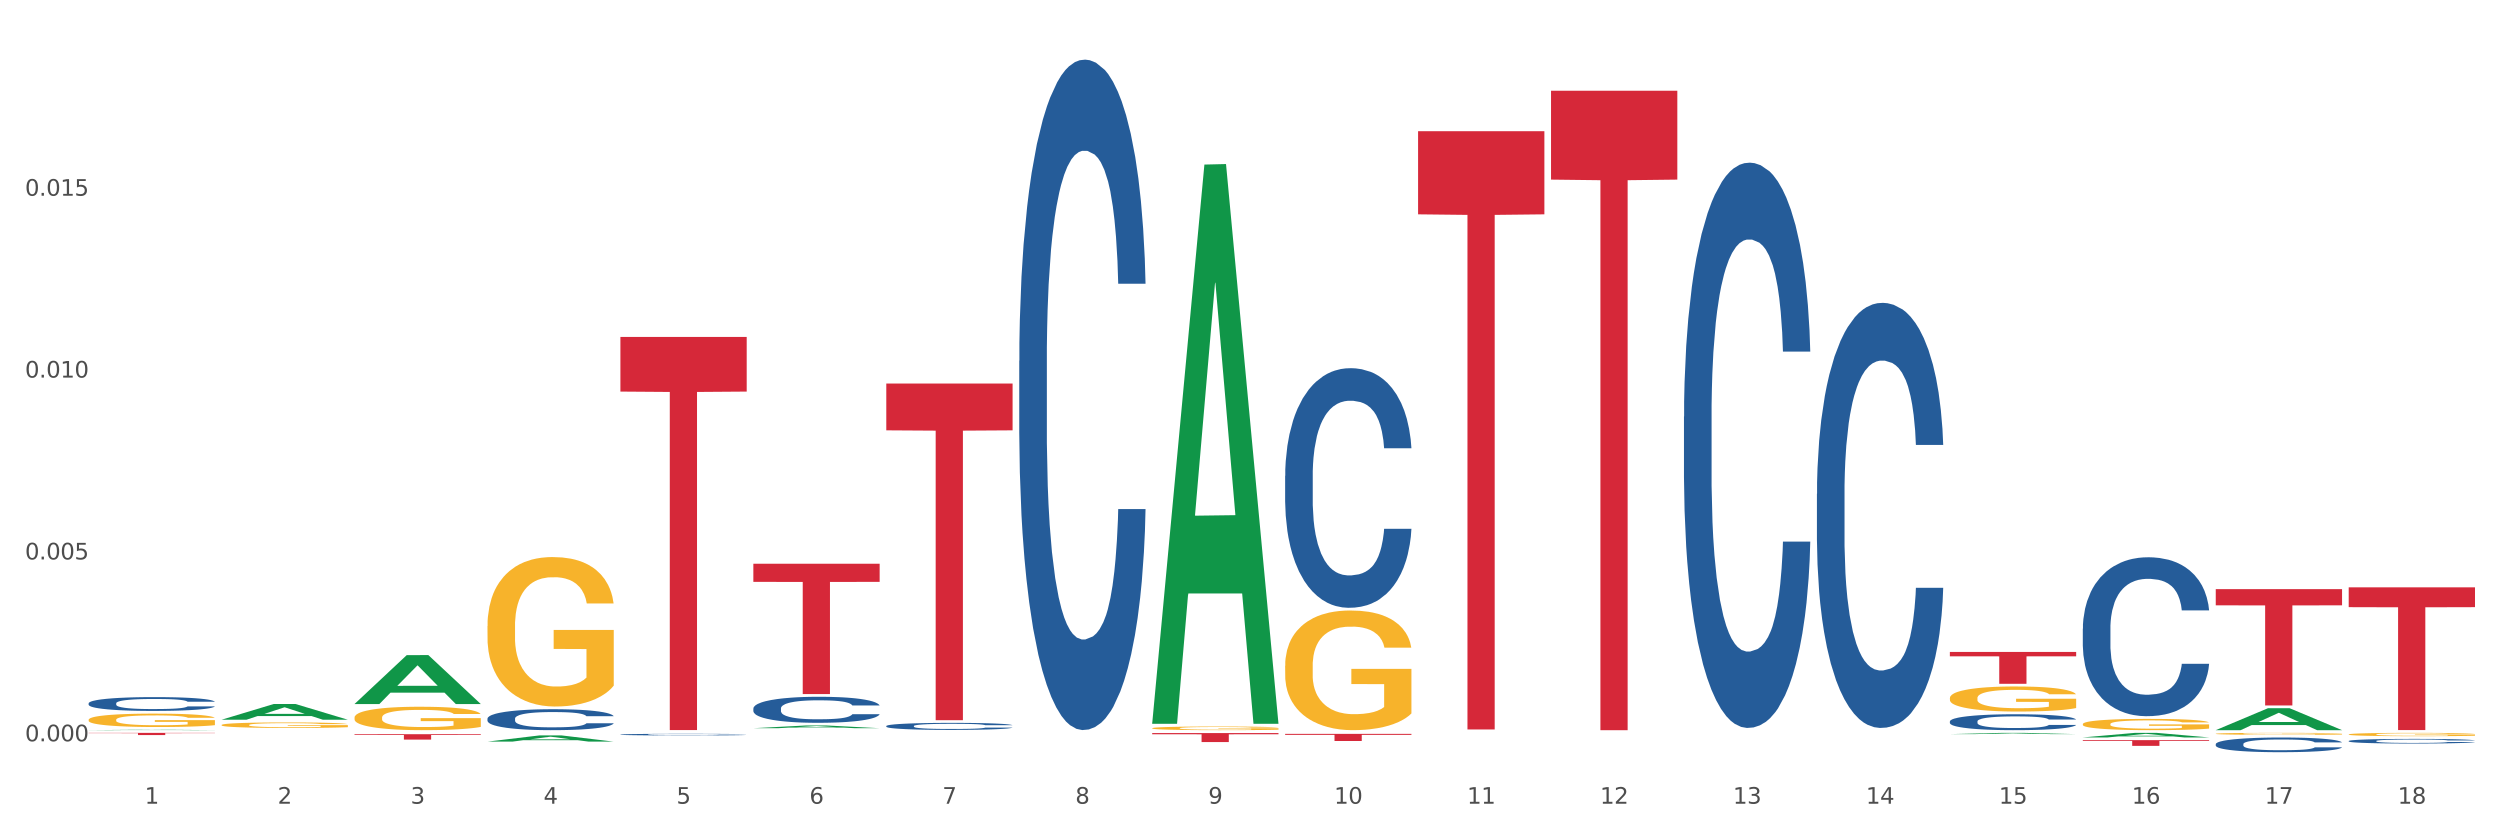 <?xml version="1.0" encoding="utf-8" standalone="no"?>
<!DOCTYPE svg PUBLIC "-//W3C//DTD SVG 1.1//EN"
  "http://www.w3.org/Graphics/SVG/1.1/DTD/svg11.dtd">
<svg xmlns:xlink="http://www.w3.org/1999/xlink" width="1080pt" height="360pt" viewBox="0 0 1080 360" xmlns="http://www.w3.org/2000/svg" version="1.1">
 <rect x="0" y="0" width="1080" height="360" fill="#333333" stroke="none"/>
 <defs>
  <style type="text/css">*{stroke-linejoin: round; stroke-linecap: butt}</style>
 </defs>
 <g id="figure_1">
  <g id="patch_1">
   <path d="M 0 360 
L 1080 360 
L 1080 0 
L 0 0 
z
" style="fill: #ffffff; stroke: #ffffff; stroke-linejoin: miter"/>
  </g>
  <g id="axes_1">
   <g id="matplotlib.axis_1">
    <g id="xtick_1">
     <g id="text_1">
      <!-- 1 -->
      <g style="fill: #4d4d4d" transform="translate(62.51 347.204) scale(0.096 -0.096)">
       <defs>
        <path id="DejaVuSans-31" d="M 794 531 
L 1825 531 
L 1825 4091 
L 703 3866 
L 703 4441 
L 1819 4666 
L 2450 4666 
L 2450 531 
L 3481 531 
L 3481 0 
L 794 0 
L 794 531 
z
" transform="scale(0.016)"/>
       </defs>
       <use xlink:href="#DejaVuSans-31"/>
      </g>
     </g>
    </g>
    <g id="xtick_2">
     <g id="text_2">
      <!-- 2 -->
      <g style="fill: #4d4d4d" transform="translate(119.942 347.204) scale(0.096 -0.096)">
       <defs>
        <path id="DejaVuSans-32" d="M 1228 531 
L 3431 531 
L 3431 0 
L 469 0 
L 469 531 
Q 828 903 1448 1529 
Q 2069 2156 2228 2338 
Q 2531 2678 2651 2914 
Q 2772 3150 2772 3378 
Q 2772 3750 2511 3984 
Q 2250 4219 1831 4219 
Q 1534 4219 1204 4116 
Q 875 4013 500 3803 
L 500 4441 
Q 881 4594 1212 4672 
Q 1544 4750 1819 4750 
Q 2544 4750 2975 4387 
Q 3406 4025 3406 3419 
Q 3406 3131 3298 2873 
Q 3191 2616 2906 2266 
Q 2828 2175 2409 1742 
Q 1991 1309 1228 531 
z
" transform="scale(0.016)"/>
       </defs>
       <use xlink:href="#DejaVuSans-32"/>
      </g>
     </g>
    </g>
    <g id="xtick_3">
     <g id="text_3">
      <!-- 3 -->
      <g style="fill: #4d4d4d" transform="translate(177.375 347.204) scale(0.096 -0.096)">
       <defs>
        <path id="DejaVuSans-33" d="M 2597 2516 
Q 3050 2419 3304 2112 
Q 3559 1806 3559 1356 
Q 3559 666 3084 287 
Q 2609 -91 1734 -91 
Q 1441 -91 1130 -33 
Q 819 25 488 141 
L 488 750 
Q 750 597 1062 519 
Q 1375 441 1716 441 
Q 2309 441 2620 675 
Q 2931 909 2931 1356 
Q 2931 1769 2642 2001 
Q 2353 2234 1838 2234 
L 1294 2234 
L 1294 2753 
L 1863 2753 
Q 2328 2753 2575 2939 
Q 2822 3125 2822 3475 
Q 2822 3834 2567 4026 
Q 2313 4219 1838 4219 
Q 1578 4219 1281 4162 
Q 984 4106 628 3988 
L 628 4550 
Q 988 4650 1302 4700 
Q 1616 4750 1894 4750 
Q 2613 4750 3031 4423 
Q 3450 4097 3450 3541 
Q 3450 3153 3228 2886 
Q 3006 2619 2597 2516 
z
" transform="scale(0.016)"/>
       </defs>
       <use xlink:href="#DejaVuSans-33"/>
      </g>
     </g>
    </g>
    <g id="xtick_4">
     <g id="text_4">
      <!-- 4 -->
      <g style="fill: #4d4d4d" transform="translate(234.808 347.204) scale(0.096 -0.096)">
       <defs>
        <path id="DejaVuSans-34" d="M 2419 4116 
L 825 1625 
L 2419 1625 
L 2419 4116 
z
M 2253 4666 
L 3047 4666 
L 3047 1625 
L 3713 1625 
L 3713 1100 
L 3047 1100 
L 3047 0 
L 2419 0 
L 2419 1100 
L 313 1100 
L 313 1709 
L 2253 4666 
z
" transform="scale(0.016)"/>
       </defs>
       <use xlink:href="#DejaVuSans-34"/>
      </g>
     </g>
    </g>
    <g id="xtick_5">
     <g id="text_5">
      <!-- 5 -->
      <g style="fill: #4d4d4d" transform="translate(292.24 347.204) scale(0.096 -0.096)">
       <defs>
        <path id="DejaVuSans-35" d="M 691 4666 
L 3169 4666 
L 3169 4134 
L 1269 4134 
L 1269 2991 
Q 1406 3038 1543 3061 
Q 1681 3084 1819 3084 
Q 2600 3084 3056 2656 
Q 3513 2228 3513 1497 
Q 3513 744 3044 326 
Q 2575 -91 1722 -91 
Q 1428 -91 1123 -41 
Q 819 9 494 109 
L 494 744 
Q 775 591 1075 516 
Q 1375 441 1709 441 
Q 2250 441 2565 725 
Q 2881 1009 2881 1497 
Q 2881 1984 2565 2268 
Q 2250 2553 1709 2553 
Q 1456 2553 1204 2497 
Q 953 2441 691 2322 
L 691 4666 
z
" transform="scale(0.016)"/>
       </defs>
       <use xlink:href="#DejaVuSans-35"/>
      </g>
     </g>
    </g>
    <g id="xtick_6">
     <g id="text_6">
      <!-- 6 -->
      <g style="fill: #4d4d4d" transform="translate(349.673 347.204) scale(0.096 -0.096)">
       <defs>
        <path id="DejaVuSans-36" d="M 2113 2584 
Q 1688 2584 1439 2293 
Q 1191 2003 1191 1497 
Q 1191 994 1439 701 
Q 1688 409 2113 409 
Q 2538 409 2786 701 
Q 3034 994 3034 1497 
Q 3034 2003 2786 2293 
Q 2538 2584 2113 2584 
z
M 3366 4563 
L 3366 3988 
Q 3128 4100 2886 4159 
Q 2644 4219 2406 4219 
Q 1781 4219 1451 3797 
Q 1122 3375 1075 2522 
Q 1259 2794 1537 2939 
Q 1816 3084 2150 3084 
Q 2853 3084 3261 2657 
Q 3669 2231 3669 1497 
Q 3669 778 3244 343 
Q 2819 -91 2113 -91 
Q 1303 -91 875 529 
Q 447 1150 447 2328 
Q 447 3434 972 4092 
Q 1497 4750 2381 4750 
Q 2619 4750 2861 4703 
Q 3103 4656 3366 4563 
z
" transform="scale(0.016)"/>
       </defs>
       <use xlink:href="#DejaVuSans-36"/>
      </g>
     </g>
    </g>
    <g id="xtick_7">
     <g id="text_7">
      <!-- 7 -->
      <g style="fill: #4d4d4d" transform="translate(407.106 347.204) scale(0.096 -0.096)">
       <defs>
        <path id="DejaVuSans-37" d="M 525 4666 
L 3525 4666 
L 3525 4397 
L 1831 0 
L 1172 0 
L 2766 4134 
L 525 4134 
L 525 4666 
z
" transform="scale(0.016)"/>
       </defs>
       <use xlink:href="#DejaVuSans-37"/>
      </g>
     </g>
    </g>
    <g id="xtick_8">
     <g id="text_8">
      <!-- 8 -->
      <g style="fill: #4d4d4d" transform="translate(464.538 347.204) scale(0.096 -0.096)">
       <defs>
        <path id="DejaVuSans-38" d="M 2034 2216 
Q 1584 2216 1326 1975 
Q 1069 1734 1069 1313 
Q 1069 891 1326 650 
Q 1584 409 2034 409 
Q 2484 409 2743 651 
Q 3003 894 3003 1313 
Q 3003 1734 2745 1975 
Q 2488 2216 2034 2216 
z
M 1403 2484 
Q 997 2584 770 2862 
Q 544 3141 544 3541 
Q 544 4100 942 4425 
Q 1341 4750 2034 4750 
Q 2731 4750 3128 4425 
Q 3525 4100 3525 3541 
Q 3525 3141 3298 2862 
Q 3072 2584 2669 2484 
Q 3125 2378 3379 2068 
Q 3634 1759 3634 1313 
Q 3634 634 3220 271 
Q 2806 -91 2034 -91 
Q 1263 -91 848 271 
Q 434 634 434 1313 
Q 434 1759 690 2068 
Q 947 2378 1403 2484 
z
M 1172 3481 
Q 1172 3119 1398 2916 
Q 1625 2713 2034 2713 
Q 2441 2713 2670 2916 
Q 2900 3119 2900 3481 
Q 2900 3844 2670 4047 
Q 2441 4250 2034 4250 
Q 1625 4250 1398 4047 
Q 1172 3844 1172 3481 
z
" transform="scale(0.016)"/>
       </defs>
       <use xlink:href="#DejaVuSans-38"/>
      </g>
     </g>
    </g>
    <g id="xtick_9">
     <g id="text_9">
      <!-- 9 -->
      <g style="fill: #4d4d4d" transform="translate(521.971 347.204) scale(0.096 -0.096)">
       <defs>
        <path id="DejaVuSans-39" d="M 703 97 
L 703 672 
Q 941 559 1184 500 
Q 1428 441 1663 441 
Q 2288 441 2617 861 
Q 2947 1281 2994 2138 
Q 2813 1869 2534 1725 
Q 2256 1581 1919 1581 
Q 1219 1581 811 2004 
Q 403 2428 403 3163 
Q 403 3881 828 4315 
Q 1253 4750 1959 4750 
Q 2769 4750 3195 4129 
Q 3622 3509 3622 2328 
Q 3622 1225 3098 567 
Q 2575 -91 1691 -91 
Q 1453 -91 1209 -44 
Q 966 3 703 97 
z
M 1959 2075 
Q 2384 2075 2632 2365 
Q 2881 2656 2881 3163 
Q 2881 3666 2632 3958 
Q 2384 4250 1959 4250 
Q 1534 4250 1286 3958 
Q 1038 3666 1038 3163 
Q 1038 2656 1286 2365 
Q 1534 2075 1959 2075 
z
" transform="scale(0.016)"/>
       </defs>
       <use xlink:href="#DejaVuSans-39"/>
      </g>
     </g>
    </g>
    <g id="xtick_10">
     <g id="text_10">
      <!-- 10 -->
      <g style="fill: #4d4d4d" transform="translate(576.35 347.204) scale(0.096 -0.096)">
       <defs>
        <path id="DejaVuSans-30" d="M 2034 4250 
Q 1547 4250 1301 3770 
Q 1056 3291 1056 2328 
Q 1056 1369 1301 889 
Q 1547 409 2034 409 
Q 2525 409 2770 889 
Q 3016 1369 3016 2328 
Q 3016 3291 2770 3770 
Q 2525 4250 2034 4250 
z
M 2034 4750 
Q 2819 4750 3233 4129 
Q 3647 3509 3647 2328 
Q 3647 1150 3233 529 
Q 2819 -91 2034 -91 
Q 1250 -91 836 529 
Q 422 1150 422 2328 
Q 422 3509 836 4129 
Q 1250 4750 2034 4750 
z
" transform="scale(0.016)"/>
       </defs>
       <use xlink:href="#DejaVuSans-31"/>
       <use xlink:href="#DejaVuSans-30" transform="translate(63.623 0)"/>
      </g>
     </g>
    </g>
    <g id="xtick_11">
     <g id="text_11">
      <!-- 11 -->
      <g style="fill: #4d4d4d" transform="translate(633.783 347.204) scale(0.096 -0.096)">
       <use xlink:href="#DejaVuSans-31"/>
       <use xlink:href="#DejaVuSans-31" transform="translate(63.623 0)"/>
      </g>
     </g>
    </g>
    <g id="xtick_12">
     <g id="text_12">
      <!-- 12 -->
      <g style="fill: #4d4d4d" transform="translate(691.215 347.204) scale(0.096 -0.096)">
       <use xlink:href="#DejaVuSans-31"/>
       <use xlink:href="#DejaVuSans-32" transform="translate(63.623 0)"/>
      </g>
     </g>
    </g>
    <g id="xtick_13">
     <g id="text_13">
      <!-- 13 -->
      <g style="fill: #4d4d4d" transform="translate(748.648 347.204) scale(0.096 -0.096)">
       <use xlink:href="#DejaVuSans-31"/>
       <use xlink:href="#DejaVuSans-33" transform="translate(63.623 0)"/>
      </g>
     </g>
    </g>
    <g id="xtick_14">
     <g id="text_14">
      <!-- 14 -->
      <g style="fill: #4d4d4d" transform="translate(806.081 347.204) scale(0.096 -0.096)">
       <use xlink:href="#DejaVuSans-31"/>
       <use xlink:href="#DejaVuSans-34" transform="translate(63.623 0)"/>
      </g>
     </g>
    </g>
    <g id="xtick_15">
     <g id="text_15">
      <!-- 15 -->
      <g style="fill: #4d4d4d" transform="translate(863.513 347.204) scale(0.096 -0.096)">
       <use xlink:href="#DejaVuSans-31"/>
       <use xlink:href="#DejaVuSans-35" transform="translate(63.623 0)"/>
      </g>
     </g>
    </g>
    <g id="xtick_16">
     <g id="text_16">
      <!-- 16 -->
      <g style="fill: #4d4d4d" transform="translate(920.946 347.204) scale(0.096 -0.096)">
       <use xlink:href="#DejaVuSans-31"/>
       <use xlink:href="#DejaVuSans-36" transform="translate(63.623 0)"/>
      </g>
     </g>
    </g>
    <g id="xtick_17">
     <g id="text_17">
      <!-- 17 -->
      <g style="fill: #4d4d4d" transform="translate(978.379 347.204) scale(0.096 -0.096)">
       <use xlink:href="#DejaVuSans-31"/>
       <use xlink:href="#DejaVuSans-37" transform="translate(63.623 0)"/>
      </g>
     </g>
    </g>
    <g id="xtick_18">
     <g id="text_18">
      <!-- 18 -->
      <g style="fill: #4d4d4d" transform="translate(1035.811 347.204) scale(0.096 -0.096)">
       <use xlink:href="#DejaVuSans-31"/>
       <use xlink:href="#DejaVuSans-38" transform="translate(63.623 0)"/>
      </g>
     </g>
    </g>
    <g id="xtick_19"/>
    <g id="xtick_20"/>
    <g id="xtick_21"/>
    <g id="xtick_22"/>
    <g id="xtick_23"/>
    <g id="xtick_24"/>
    <g id="xtick_25"/>
    <g id="xtick_26"/>
    <g id="xtick_27"/>
    <g id="xtick_28"/>
    <g id="xtick_29"/>
    <g id="xtick_30"/>
    <g id="xtick_31"/>
    <g id="xtick_32"/>
    <g id="xtick_33"/>
    <g id="xtick_34"/>
    <g id="xtick_35"/>
   </g>
   <g id="matplotlib.axis_2">
    <g id="ytick_1">
     <g id="text_19">
      <!-- 0.000 -->
      <g style="fill: #4d4d4d" transform="translate(10.8 320.243) scale(0.096 -0.096)">
       <defs>
        <path id="DejaVuSans-2e" d="M 684 794 
L 1344 794 
L 1344 0 
L 684 0 
L 684 794 
z
" transform="scale(0.016)"/>
       </defs>
       <use xlink:href="#DejaVuSans-30"/>
       <use xlink:href="#DejaVuSans-2e" transform="translate(63.623 0)"/>
       <use xlink:href="#DejaVuSans-30" transform="translate(95.41 0)"/>
       <use xlink:href="#DejaVuSans-30" transform="translate(159.033 0)"/>
       <use xlink:href="#DejaVuSans-30" transform="translate(222.656 0)"/>
      </g>
     </g>
    </g>
    <g id="ytick_2">
     <g id="text_20">
      <!-- 0.005 -->
      <g style="fill: #4d4d4d" transform="translate(10.8 241.68) scale(0.096 -0.096)">
       <use xlink:href="#DejaVuSans-30"/>
       <use xlink:href="#DejaVuSans-2e" transform="translate(63.623 0)"/>
       <use xlink:href="#DejaVuSans-30" transform="translate(95.41 0)"/>
       <use xlink:href="#DejaVuSans-30" transform="translate(159.033 0)"/>
       <use xlink:href="#DejaVuSans-35" transform="translate(222.656 0)"/>
      </g>
     </g>
    </g>
    <g id="ytick_3">
     <g id="text_21">
      <!-- 0.010 -->
      <g style="fill: #4d4d4d" transform="translate(10.8 163.116) scale(0.096 -0.096)">
       <use xlink:href="#DejaVuSans-30"/>
       <use xlink:href="#DejaVuSans-2e" transform="translate(63.623 0)"/>
       <use xlink:href="#DejaVuSans-30" transform="translate(95.41 0)"/>
       <use xlink:href="#DejaVuSans-31" transform="translate(159.033 0)"/>
       <use xlink:href="#DejaVuSans-30" transform="translate(222.656 0)"/>
      </g>
     </g>
    </g>
    <g id="ytick_4">
     <g id="text_22">
      <!-- 0.015 -->
      <g style="fill: #4d4d4d" transform="translate(10.8 84.552) scale(0.096 -0.096)">
       <use xlink:href="#DejaVuSans-30"/>
       <use xlink:href="#DejaVuSans-2e" transform="translate(63.623 0)"/>
       <use xlink:href="#DejaVuSans-30" transform="translate(95.41 0)"/>
       <use xlink:href="#DejaVuSans-31" transform="translate(159.033 0)"/>
       <use xlink:href="#DejaVuSans-35" transform="translate(222.656 0)"/>
      </g>
     </g>
    </g>
    <g id="ytick_5"/>
    <g id="ytick_6"/>
    <g id="ytick_7"/>
    <g id="ytick_8"/>
   </g>
   <g id="PolyCollection_1">
    <path d="M 38.283 315.432 
L 38.339 315.432 
L 60.839 315.24 
L 70.176 315.239 
L 92.844 315.433 
L 82.044 315.433 
L 77.151 315.388 
L 53.92 315.388 
L 53.751 315.388 
L 49.026 315.433 
L 38.283 315.433 
L 38.283 315.432 
L 56.845 315.361 
L 74.226 315.361 
L 65.62 315.281 
L 65.507 315.28 
L 65.395 315.281 
L 56.789 315.361 
L 56.845 315.361 
L 38.283 315.432 
z
" clip-path="url(#p250b68ecba)" style="fill: #109648"/>
    <path d="M 95.716 310.915 
L 95.772 310.908 
L 118.271 304.121 
L 127.609 304.115 
L 150.277 310.927 
L 139.477 310.927 
L 134.583 309.341 
L 111.353 309.341 
L 111.184 309.367 
L 106.459 310.927 
L 95.716 310.927 
L 95.716 310.915 
L 114.278 308.394 
L 131.659 308.388 
L 123.052 305.567 
L 122.94 305.554 
L 122.827 305.573 
L 114.221 308.388 
L 114.278 308.394 
L 95.716 310.915 
z
" clip-path="url(#p250b68ecba)" style="fill: #109648"/>
    <path d="M 899.774 312.812 
L 899.838 312.807 
L 899.838 312.647 
L 899.967 312.509 
L 900.611 312.175 
L 901.577 311.899 
L 902.286 311.752 
L 902.994 311.632 
L 903.832 311.512 
L 904.862 311.388 
L 906.731 311.205 
L 907.89 311.112 
L 909.307 311.014 
L 911.884 310.871 
L 913.752 310.791 
L 915.684 310.725 
L 918.841 310.644 
L 920.902 310.609 
L 923.092 310.582 
L 925.734 310.564 
L 927.73 310.56 
L 932.111 310.573 
L 935.847 310.613 
L 937.651 310.644 
L 939.97 310.698 
L 941.194 310.733 
L 943.19 310.805 
L 945.252 310.898 
L 946.669 310.978 
L 948.795 311.129 
L 950.405 311.281 
L 951.887 311.468 
L 952.66 311.597 
L 953.24 311.717 
L 953.755 311.855 
L 954.27 312.073 
L 942.675 312.073 
L 942.224 311.917 
L 941.516 311.77 
L 940.485 311.628 
L 939.583 311.539 
L 938.037 311.428 
L 936.62 311.356 
L 935.138 311.303 
L 933.335 311.259 
L 931.918 311.236 
L 929.921 311.218 
L 925.991 311.223 
L 923.35 311.259 
L 921.546 311.303 
L 920.387 311.343 
L 919.356 311.388 
L 918.197 311.45 
L 916.844 311.543 
L 915.878 311.628 
L 914.911 311.735 
L 914.138 311.841 
L 913.43 311.966 
L 912.85 312.1 
L 912.399 312.238 
L 912.013 312.407 
L 911.691 312.687 
L 911.691 313.297 
L 911.819 313.435 
L 912.142 313.617 
L 912.528 313.755 
L 913.172 313.92 
L 913.752 314.031 
L 914.847 314.191 
L 916.071 314.325 
L 917.037 314.409 
L 918.003 314.48 
L 919.678 314.578 
L 921.546 314.658 
L 923.157 314.707 
L 925.347 314.752 
L 926.829 314.77 
L 928.117 314.779 
L 931.273 314.779 
L 933.528 314.765 
L 936.04 314.734 
L 937.973 314.694 
L 939.583 314.645 
L 941.387 314.565 
L 942.546 314.489 
L 942.546 313.559 
L 928.375 313.555 
L 928.375 312.936 
L 954.335 312.936 
L 954.335 314.752 
L 953.24 314.845 
L 952.016 314.93 
L 950.727 315.005 
L 948.795 315.099 
L 946.476 315.188 
L 944.414 315.25 
L 942.224 315.304 
L 939.648 315.353 
L 936.298 315.397 
L 934.237 315.415 
L 931.66 315.428 
L 928.632 315.433 
L 925.991 315.424 
L 923.415 315.402 
L 920.709 315.361 
L 918.068 315.304 
L 916.071 315.246 
L 914.074 315.175 
L 911.948 315.081 
L 910.273 314.992 
L 908.985 314.912 
L 907.568 314.81 
L 906.022 314.676 
L 904.862 314.556 
L 903.832 314.431 
L 902.737 314.271 
L 901.964 314.133 
L 901.191 313.96 
L 900.74 313.831 
L 900.224 313.63 
L 899.838 313.35 
L 899.774 312.812 
z
" clip-path="url(#p250b68ecba)" style="fill: #f7b32b"/>
    <path d="M 842.341 301.564 
L 842.405 301.554 
L 842.405 301.198 
L 842.534 300.891 
L 843.178 300.149 
L 844.144 299.536 
L 844.853 299.209 
L 845.562 298.942 
L 846.399 298.675 
L 847.43 298.398 
L 849.298 297.992 
L 850.457 297.785 
L 851.875 297.567 
L 854.451 297.251 
L 856.319 297.072 
L 858.252 296.924 
L 861.408 296.746 
L 863.47 296.667 
L 865.66 296.607 
L 868.301 296.568 
L 870.298 296.558 
L 874.678 296.588 
L 878.414 296.677 
L 880.218 296.746 
L 882.537 296.865 
L 883.761 296.944 
L 885.758 297.102 
L 887.819 297.31 
L 889.236 297.488 
L 891.362 297.824 
L 892.972 298.161 
L 894.454 298.576 
L 895.227 298.863 
L 895.807 299.13 
L 896.322 299.437 
L 896.837 299.921 
L 885.242 299.921 
L 884.792 299.575 
L 884.083 299.249 
L 883.052 298.932 
L 882.15 298.734 
L 880.604 298.487 
L 879.187 298.329 
L 877.706 298.21 
L 875.902 298.111 
L 874.485 298.062 
L 872.488 298.022 
L 868.558 298.032 
L 865.917 298.111 
L 864.114 298.21 
L 862.954 298.299 
L 861.924 298.398 
L 860.764 298.537 
L 859.411 298.744 
L 858.445 298.932 
L 857.479 299.17 
L 856.706 299.407 
L 855.997 299.684 
L 855.417 299.981 
L 854.967 300.287 
L 854.58 300.663 
L 854.258 301.287 
L 854.258 302.642 
L 854.387 302.949 
L 854.709 303.354 
L 855.095 303.661 
L 855.74 304.027 
L 856.319 304.274 
L 857.414 304.63 
L 858.638 304.927 
L 859.605 305.115 
L 860.571 305.273 
L 862.246 305.491 
L 864.114 305.669 
L 865.724 305.778 
L 867.914 305.877 
L 869.396 305.916 
L 870.684 305.936 
L 873.841 305.936 
L 876.095 305.906 
L 878.608 305.837 
L 880.54 305.748 
L 882.15 305.639 
L 883.954 305.461 
L 885.114 305.293 
L 885.114 303.226 
L 870.942 303.216 
L 870.942 301.841 
L 896.902 301.841 
L 896.902 305.877 
L 895.807 306.084 
L 894.583 306.272 
L 893.295 306.441 
L 891.362 306.648 
L 889.043 306.846 
L 886.982 306.985 
L 884.792 307.103 
L 882.215 307.212 
L 878.865 307.311 
L 876.804 307.351 
L 874.227 307.38 
L 871.2 307.39 
L 868.558 307.37 
L 865.982 307.321 
L 863.276 307.232 
L 860.635 307.103 
L 858.638 306.975 
L 856.641 306.817 
L 854.516 306.609 
L 852.841 306.411 
L 851.552 306.233 
L 850.135 306.005 
L 848.589 305.709 
L 847.43 305.441 
L 846.399 305.164 
L 845.304 304.808 
L 844.531 304.502 
L 843.758 304.116 
L 843.307 303.829 
L 842.792 303.384 
L 842.405 302.761 
L 842.341 301.564 
z
" clip-path="url(#p250b68ecba)" style="fill: #f7b32b"/>
    <path d="M 957.206 316.987 
L 957.271 316.986 
L 957.271 316.958 
L 957.399 316.934 
L 958.044 316.876 
L 959.01 316.829 
L 959.718 316.803 
L 960.427 316.782 
L 961.264 316.761 
L 962.295 316.74 
L 964.163 316.708 
L 965.323 316.692 
L 966.74 316.675 
L 969.317 316.65 
L 971.185 316.636 
L 973.117 316.625 
L 976.274 316.611 
L 978.335 316.604 
L 980.525 316.6 
L 983.166 316.597 
L 985.163 316.596 
L 989.543 316.598 
L 993.28 316.605 
L 995.083 316.611 
L 997.402 316.62 
L 998.626 316.626 
L 1000.623 316.638 
L 1002.685 316.655 
L 1004.102 316.669 
L 1006.227 316.695 
L 1007.838 316.721 
L 1009.319 316.754 
L 1010.092 316.776 
L 1010.672 316.797 
L 1011.188 316.821 
L 1011.703 316.859 
L 1000.108 316.859 
L 999.657 316.832 
L 998.948 316.806 
L 997.918 316.781 
L 997.016 316.766 
L 995.47 316.747 
L 994.053 316.734 
L 992.571 316.725 
L 990.767 316.717 
L 989.35 316.713 
L 987.353 316.71 
L 983.424 316.711 
L 980.783 316.717 
L 978.979 316.725 
L 977.82 316.732 
L 976.789 316.74 
L 975.629 316.75 
L 974.277 316.767 
L 973.31 316.781 
L 972.344 316.8 
L 971.571 316.818 
L 970.863 316.84 
L 970.283 316.863 
L 969.832 316.887 
L 969.445 316.917 
L 969.123 316.965 
L 969.123 317.071 
L 969.252 317.095 
L 969.574 317.127 
L 969.961 317.151 
L 970.605 317.179 
L 971.185 317.198 
L 972.28 317.226 
L 973.504 317.249 
L 974.47 317.264 
L 975.436 317.277 
L 977.111 317.294 
L 978.979 317.307 
L 980.59 317.316 
L 982.78 317.324 
L 984.261 317.327 
L 985.55 317.328 
L 988.706 317.328 
L 990.961 317.326 
L 993.473 317.321 
L 995.405 317.314 
L 997.016 317.305 
L 998.82 317.291 
L 999.979 317.278 
L 999.979 317.117 
L 985.807 317.116 
L 985.807 317.008 
L 1011.767 317.008 
L 1011.767 317.324 
L 1010.672 317.34 
L 1009.448 317.355 
L 1008.16 317.368 
L 1006.227 317.384 
L 1003.908 317.399 
L 1001.847 317.41 
L 999.657 317.419 
L 997.08 317.428 
L 993.731 317.436 
L 991.669 317.439 
L 989.093 317.441 
L 986.065 317.442 
L 983.424 317.44 
L 980.847 317.436 
L 978.142 317.429 
L 975.501 317.419 
L 973.504 317.409 
L 971.507 317.397 
L 969.381 317.381 
L 967.706 317.365 
L 966.418 317.351 
L 965.001 317.334 
L 963.455 317.31 
L 962.295 317.29 
L 961.264 317.268 
L 960.169 317.24 
L 959.396 317.216 
L 958.623 317.186 
L 958.172 317.164 
L 957.657 317.129 
L 957.271 317.08 
L 957.206 316.987 
z
" clip-path="url(#p250b68ecba)" style="fill: #f7b32b"/>
    <path d="M 1014.639 317.263 
L 1014.703 317.261 
L 1014.703 317.214 
L 1014.832 317.173 
L 1015.476 317.074 
L 1016.443 316.993 
L 1017.151 316.949 
L 1017.86 316.913 
L 1018.697 316.878 
L 1019.728 316.841 
L 1021.596 316.787 
L 1022.755 316.759 
L 1024.173 316.73 
L 1026.749 316.688 
L 1028.617 316.665 
L 1030.55 316.645 
L 1033.706 316.621 
L 1035.768 316.61 
L 1037.958 316.603 
L 1040.599 316.597 
L 1042.596 316.596 
L 1046.976 316.6 
L 1050.712 316.612 
L 1052.516 316.621 
L 1054.835 316.637 
L 1056.059 316.647 
L 1058.056 316.668 
L 1060.117 316.696 
L 1061.534 316.72 
L 1063.66 316.765 
L 1065.271 316.809 
L 1066.752 316.865 
L 1067.525 316.903 
L 1068.105 316.939 
L 1068.62 316.979 
L 1069.136 317.044 
L 1057.541 317.044 
L 1057.09 316.998 
L 1056.381 316.954 
L 1055.35 316.912 
L 1054.449 316.886 
L 1052.903 316.853 
L 1051.485 316.832 
L 1050.004 316.816 
L 1048.2 316.803 
L 1046.783 316.796 
L 1044.786 316.791 
L 1040.857 316.792 
L 1038.215 316.803 
L 1036.412 316.816 
L 1035.252 316.828 
L 1034.222 316.841 
L 1033.062 316.859 
L 1031.709 316.887 
L 1030.743 316.912 
L 1029.777 316.944 
L 1029.004 316.975 
L 1028.295 317.012 
L 1027.716 317.052 
L 1027.265 317.093 
L 1026.878 317.143 
L 1026.556 317.226 
L 1026.556 317.406 
L 1026.685 317.447 
L 1027.007 317.501 
L 1027.393 317.542 
L 1028.038 317.591 
L 1028.617 317.624 
L 1029.712 317.671 
L 1030.936 317.711 
L 1031.903 317.736 
L 1032.869 317.757 
L 1034.544 317.786 
L 1036.412 317.809 
L 1038.022 317.824 
L 1040.212 317.837 
L 1041.694 317.842 
L 1042.982 317.845 
L 1046.139 317.845 
L 1048.393 317.841 
L 1050.906 317.832 
L 1052.838 317.82 
L 1054.449 317.805 
L 1056.252 317.782 
L 1057.412 317.759 
L 1057.412 317.484 
L 1043.24 317.483 
L 1043.24 317.299 
L 1069.2 317.299 
L 1069.2 317.837 
L 1068.105 317.865 
L 1066.881 317.89 
L 1065.593 317.912 
L 1063.66 317.94 
L 1061.341 317.966 
L 1059.28 317.985 
L 1057.09 318 
L 1054.513 318.015 
L 1051.163 318.028 
L 1049.102 318.033 
L 1046.525 318.037 
L 1043.498 318.039 
L 1040.857 318.036 
L 1038.28 318.029 
L 1035.574 318.017 
L 1032.933 318 
L 1030.936 317.983 
L 1028.939 317.962 
L 1026.814 317.934 
L 1025.139 317.908 
L 1023.851 317.884 
L 1022.433 317.854 
L 1020.887 317.815 
L 1019.728 317.779 
L 1018.697 317.742 
L 1017.602 317.695 
L 1016.829 317.654 
L 1016.056 317.602 
L 1015.605 317.564 
L 1015.09 317.505 
L 1014.703 317.422 
L 1014.639 317.263 
z
" clip-path="url(#p250b68ecba)" style="fill: #f7b32b"/>
    <path d="M 38.283 316.596 
L 92.844 316.596 
L 92.844 316.727 
L 71.382 316.728 
L 71.382 317.541 
L 59.616 317.541 
L 59.616 316.728 
L 38.283 316.727 
L 38.283 316.597 
L 38.283 316.596 
z
" clip-path="url(#p250b68ecba)" style="fill: #d62839"/>
    <path d="M 95.716 313.195 
L 95.78 313.193 
L 95.78 313.115 
L 95.909 313.047 
L 96.553 312.883 
L 97.519 312.748 
L 98.228 312.676 
L 98.937 312.617 
L 99.774 312.558 
L 100.805 312.497 
L 102.673 312.407 
L 103.832 312.361 
L 105.249 312.313 
L 107.826 312.244 
L 109.694 312.204 
L 111.627 312.171 
L 114.783 312.132 
L 116.844 312.115 
L 119.035 312.102 
L 121.676 312.093 
L 123.673 312.091 
L 128.053 312.097 
L 131.789 312.117 
L 133.593 312.132 
L 135.912 312.158 
L 137.136 312.176 
L 139.133 312.211 
L 141.194 312.257 
L 142.611 312.296 
L 144.737 312.37 
L 146.347 312.444 
L 147.829 312.536 
L 148.602 312.599 
L 149.182 312.658 
L 149.697 312.726 
L 150.212 312.833 
L 138.617 312.833 
L 138.166 312.757 
L 137.458 312.685 
L 136.427 312.615 
L 135.525 312.571 
L 133.979 312.516 
L 132.562 312.481 
L 131.081 312.455 
L 129.277 312.433 
L 127.86 312.423 
L 125.863 312.414 
L 121.933 312.416 
L 119.292 312.433 
L 117.489 312.455 
L 116.329 312.475 
L 115.298 312.497 
L 114.139 312.527 
L 112.786 312.573 
L 111.82 312.615 
L 110.854 312.667 
L 110.081 312.719 
L 109.372 312.781 
L 108.792 312.846 
L 108.341 312.914 
L 107.955 312.997 
L 107.633 313.134 
L 107.633 313.433 
L 107.762 313.501 
L 108.084 313.591 
L 108.47 313.658 
L 109.114 313.739 
L 109.694 313.794 
L 110.789 313.872 
L 112.013 313.938 
L 112.979 313.979 
L 113.946 314.014 
L 115.621 314.062 
L 117.489 314.101 
L 119.099 314.125 
L 121.289 314.147 
L 122.771 314.156 
L 124.059 314.16 
L 127.216 314.16 
L 129.47 314.154 
L 131.982 314.139 
L 133.915 314.119 
L 135.525 314.095 
L 137.329 314.056 
L 138.488 314.018 
L 138.488 313.562 
L 124.317 313.56 
L 124.317 313.257 
L 150.277 313.257 
L 150.277 314.147 
L 149.182 314.193 
L 147.958 314.235 
L 146.669 314.272 
L 144.737 314.318 
L 142.418 314.361 
L 140.357 314.392 
L 138.166 314.418 
L 135.59 314.442 
L 132.24 314.464 
L 130.179 314.473 
L 127.602 314.479 
L 124.574 314.481 
L 121.933 314.477 
L 119.357 314.466 
L 116.651 314.446 
L 114.01 314.418 
L 112.013 314.39 
L 110.016 314.355 
L 107.89 314.309 
L 106.216 314.265 
L 104.927 314.226 
L 103.51 314.176 
L 101.964 314.11 
L 100.805 314.051 
L 99.774 313.99 
L 98.679 313.911 
L 97.906 313.844 
L 97.133 313.759 
L 96.682 313.695 
L 96.167 313.597 
L 95.78 313.46 
L 95.716 313.195 
z
" clip-path="url(#p250b68ecba)" style="fill: #f7b32b"/>
    <path d="M 497.745 314.584 
L 497.809 314.582 
L 497.809 314.53 
L 497.938 314.486 
L 498.582 314.378 
L 499.548 314.288 
L 500.257 314.241 
L 500.965 314.202 
L 501.803 314.163 
L 502.834 314.123 
L 504.702 314.063 
L 505.861 314.033 
L 507.278 314.001 
L 509.855 313.955 
L 511.723 313.929 
L 513.656 313.908 
L 516.812 313.882 
L 518.873 313.87 
L 521.064 313.862 
L 523.705 313.856 
L 525.702 313.854 
L 530.082 313.859 
L 533.818 313.872 
L 535.622 313.882 
L 537.941 313.899 
L 539.165 313.911 
L 541.162 313.934 
L 543.223 313.964 
L 544.64 313.99 
L 546.766 314.039 
L 548.376 314.088 
L 549.858 314.148 
L 550.631 314.19 
L 551.211 314.229 
L 551.726 314.274 
L 552.241 314.345 
L 540.646 314.345 
L 540.195 314.294 
L 539.487 314.247 
L 538.456 314.2 
L 537.554 314.172 
L 536.008 314.136 
L 534.591 314.112 
L 533.109 314.095 
L 531.306 314.081 
L 529.889 314.074 
L 527.892 314.068 
L 523.962 314.069 
L 521.321 314.081 
L 519.518 314.095 
L 518.358 314.108 
L 517.327 314.123 
L 516.168 314.143 
L 514.815 314.173 
L 513.849 314.2 
L 512.883 314.235 
L 512.11 314.27 
L 511.401 314.31 
L 510.821 314.353 
L 510.37 314.398 
L 509.984 314.453 
L 509.662 314.543 
L 509.662 314.741 
L 509.791 314.786 
L 510.113 314.845 
L 510.499 314.889 
L 511.143 314.943 
L 511.723 314.979 
L 512.818 315.031 
L 514.042 315.074 
L 515.008 315.101 
L 515.975 315.124 
L 517.649 315.156 
L 519.518 315.182 
L 521.128 315.198 
L 523.318 315.212 
L 524.8 315.218 
L 526.088 315.221 
L 529.244 315.221 
L 531.499 315.216 
L 534.011 315.206 
L 535.944 315.193 
L 537.554 315.178 
L 539.358 315.152 
L 540.517 315.127 
L 540.517 314.826 
L 526.346 314.824 
L 526.346 314.624 
L 552.306 314.624 
L 552.306 315.212 
L 551.211 315.242 
L 549.987 315.27 
L 548.698 315.294 
L 546.766 315.325 
L 544.447 315.353 
L 542.385 315.374 
L 540.195 315.391 
L 537.619 315.407 
L 534.269 315.421 
L 532.208 315.427 
L 529.631 315.431 
L 526.603 315.433 
L 523.962 315.43 
L 521.386 315.423 
L 518.68 315.41 
L 516.039 315.391 
L 514.042 315.372 
L 512.045 315.349 
L 509.919 315.319 
L 508.245 315.29 
L 506.956 315.264 
L 505.539 315.231 
L 503.993 315.188 
L 502.834 315.149 
L 501.803 315.108 
L 500.708 315.056 
L 499.935 315.012 
L 499.162 314.956 
L 498.711 314.914 
L 498.196 314.849 
L 497.809 314.758 
L 497.745 314.584 
z
" clip-path="url(#p250b68ecba)" style="fill: #f7b32b"/>
    <path d="M 210.581 270.485 
L 210.646 270.426 
L 210.646 268.303 
L 210.774 266.475 
L 211.419 262.052 
L 212.385 258.396 
L 213.093 256.45 
L 213.802 254.858 
L 214.639 253.266 
L 215.67 251.615 
L 217.538 249.197 
L 218.698 247.959 
L 220.115 246.662 
L 222.691 244.775 
L 224.56 243.713 
L 226.492 242.829 
L 229.648 241.767 
L 231.71 241.296 
L 233.9 240.942 
L 236.541 240.706 
L 238.538 240.647 
L 242.918 240.824 
L 246.655 241.354 
L 248.458 241.767 
L 250.777 242.475 
L 252.001 242.947 
L 253.998 243.89 
L 256.059 245.128 
L 257.477 246.19 
L 259.602 248.195 
L 261.213 250.2 
L 262.694 252.676 
L 263.467 254.386 
L 264.047 255.979 
L 264.562 257.807 
L 265.078 260.696 
L 253.483 260.696 
L 253.032 258.632 
L 252.323 256.686 
L 251.293 254.799 
L 250.391 253.62 
L 248.845 252.146 
L 247.428 251.202 
L 245.946 250.495 
L 244.142 249.905 
L 242.725 249.61 
L 240.728 249.374 
L 236.799 249.433 
L 234.158 249.905 
L 232.354 250.495 
L 231.194 251.025 
L 230.164 251.615 
L 229.004 252.441 
L 227.652 253.679 
L 226.685 254.799 
L 225.719 256.215 
L 224.946 257.63 
L 224.237 259.281 
L 223.658 261.05 
L 223.207 262.878 
L 222.82 265.119 
L 222.498 268.834 
L 222.498 276.912 
L 222.627 278.74 
L 222.949 281.158 
L 223.336 282.986 
L 223.98 285.168 
L 224.56 286.642 
L 225.655 288.765 
L 226.879 290.534 
L 227.845 291.654 
L 228.811 292.598 
L 230.486 293.895 
L 232.354 294.957 
L 233.964 295.605 
L 236.155 296.195 
L 237.636 296.431 
L 238.925 296.549 
L 242.081 296.549 
L 244.336 296.372 
L 246.848 295.959 
L 248.78 295.428 
L 250.391 294.78 
L 252.194 293.718 
L 253.354 292.716 
L 253.354 280.392 
L 239.182 280.333 
L 239.182 272.136 
L 265.142 272.136 
L 265.142 296.195 
L 264.047 297.433 
L 262.823 298.554 
L 261.535 299.556 
L 259.602 300.795 
L 257.283 301.974 
L 255.222 302.8 
L 253.032 303.507 
L 250.455 304.156 
L 247.105 304.745 
L 245.044 304.981 
L 242.467 305.158 
L 239.44 305.217 
L 236.799 305.099 
L 234.222 304.804 
L 231.517 304.274 
L 228.875 303.507 
L 226.879 302.741 
L 224.882 301.797 
L 222.756 300.559 
L 221.081 299.379 
L 219.793 298.318 
L 218.376 296.962 
L 216.83 295.193 
L 215.67 293.6 
L 214.639 291.949 
L 213.544 289.826 
L 212.771 287.998 
L 211.998 285.699 
L 211.547 283.989 
L 211.032 281.335 
L 210.646 277.62 
L 210.581 270.485 
z
" clip-path="url(#p250b68ecba)" style="fill: #f7b32b"/>
    <path d="M 153.148 309.988 
L 153.213 309.979 
L 153.213 309.646 
L 153.342 309.359 
L 153.986 308.666 
L 154.952 308.093 
L 155.661 307.788 
L 156.369 307.538 
L 157.207 307.288 
L 158.237 307.03 
L 160.105 306.651 
L 161.265 306.456 
L 162.682 306.253 
L 165.259 305.957 
L 167.127 305.791 
L 169.059 305.652 
L 172.216 305.486 
L 174.277 305.412 
L 176.467 305.356 
L 179.108 305.319 
L 181.105 305.31 
L 185.486 305.338 
L 189.222 305.421 
L 191.026 305.486 
L 193.345 305.597 
L 194.568 305.671 
L 196.565 305.819 
L 198.627 306.013 
L 200.044 306.179 
L 202.17 306.493 
L 203.78 306.808 
L 205.262 307.196 
L 206.035 307.464 
L 206.614 307.714 
L 207.13 308 
L 207.645 308.453 
L 196.05 308.453 
L 195.599 308.13 
L 194.891 307.825 
L 193.86 307.529 
L 192.958 307.344 
L 191.412 307.113 
L 189.995 306.965 
L 188.513 306.854 
L 186.71 306.762 
L 185.292 306.715 
L 183.295 306.678 
L 179.366 306.688 
L 176.725 306.762 
L 174.921 306.854 
L 173.762 306.937 
L 172.731 307.03 
L 171.572 307.159 
L 170.219 307.353 
L 169.253 307.529 
L 168.286 307.751 
L 167.513 307.973 
L 166.805 308.231 
L 166.225 308.509 
L 165.774 308.795 
L 165.388 309.147 
L 165.066 309.729 
L 165.066 310.995 
L 165.194 311.282 
L 165.516 311.661 
L 165.903 311.948 
L 166.547 312.29 
L 167.127 312.521 
L 168.222 312.853 
L 169.446 313.131 
L 170.412 313.306 
L 171.378 313.454 
L 173.053 313.658 
L 174.921 313.824 
L 176.532 313.926 
L 178.722 314.018 
L 180.203 314.055 
L 181.492 314.074 
L 184.648 314.074 
L 186.903 314.046 
L 189.415 313.981 
L 191.348 313.898 
L 192.958 313.796 
L 194.762 313.63 
L 195.921 313.473 
L 195.921 311.541 
L 181.749 311.532 
L 181.749 310.247 
L 207.709 310.247 
L 207.709 314.018 
L 206.614 314.212 
L 205.39 314.388 
L 204.102 314.545 
L 202.17 314.739 
L 199.851 314.924 
L 197.789 315.054 
L 195.599 315.165 
L 193.022 315.266 
L 189.673 315.359 
L 187.611 315.396 
L 185.035 315.423 
L 182.007 315.433 
L 179.366 315.414 
L 176.789 315.368 
L 174.084 315.285 
L 171.443 315.165 
L 169.446 315.044 
L 167.449 314.896 
L 165.323 314.702 
L 163.648 314.517 
L 162.36 314.351 
L 160.943 314.138 
L 159.397 313.861 
L 158.237 313.612 
L 157.207 313.353 
L 156.112 313.02 
L 155.339 312.733 
L 154.566 312.373 
L 154.115 312.105 
L 153.599 311.689 
L 153.213 311.106 
L 153.148 309.988 
z
" clip-path="url(#p250b68ecba)" style="fill: #f7b32b"/>
    <path d="M 555.177 287.624 
L 555.242 287.577 
L 555.242 285.877 
L 555.371 284.414 
L 556.015 280.873 
L 556.981 277.946 
L 557.69 276.388 
L 558.398 275.113 
L 559.236 273.838 
L 560.266 272.516 
L 562.134 270.58 
L 563.294 269.589 
L 564.711 268.55 
L 567.288 267.04 
L 569.156 266.19 
L 571.088 265.482 
L 574.245 264.632 
L 576.306 264.254 
L 578.496 263.971 
L 581.137 263.782 
L 583.134 263.735 
L 587.515 263.876 
L 591.251 264.301 
L 593.054 264.632 
L 595.373 265.198 
L 596.597 265.576 
L 598.594 266.331 
L 600.656 267.323 
L 602.073 268.173 
L 604.199 269.778 
L 605.809 271.383 
L 607.291 273.366 
L 608.064 274.735 
L 608.643 276.01 
L 609.159 277.474 
L 609.674 279.787 
L 598.079 279.787 
L 597.628 278.135 
L 596.919 276.577 
L 595.889 275.066 
L 594.987 274.121 
L 593.441 272.941 
L 592.024 272.186 
L 590.542 271.619 
L 588.738 271.147 
L 587.321 270.911 
L 585.324 270.722 
L 581.395 270.769 
L 578.754 271.147 
L 576.95 271.619 
L 575.791 272.044 
L 574.76 272.516 
L 573.601 273.177 
L 572.248 274.169 
L 571.282 275.066 
L 570.315 276.199 
L 569.542 277.332 
L 568.834 278.654 
L 568.254 280.07 
L 567.803 281.534 
L 567.417 283.328 
L 567.094 286.302 
L 567.094 292.771 
L 567.223 294.234 
L 567.545 296.17 
L 567.932 297.633 
L 568.576 299.38 
L 569.156 300.561 
L 570.251 302.26 
L 571.475 303.677 
L 572.441 304.574 
L 573.407 305.329 
L 575.082 306.368 
L 576.95 307.218 
L 578.561 307.737 
L 580.751 308.209 
L 582.232 308.398 
L 583.521 308.492 
L 586.677 308.492 
L 588.932 308.351 
L 591.444 308.02 
L 593.377 307.595 
L 594.987 307.076 
L 596.791 306.226 
L 597.95 305.424 
L 597.95 295.556 
L 583.778 295.509 
L 583.778 288.946 
L 609.738 288.946 
L 609.738 308.209 
L 608.643 309.201 
L 607.419 310.098 
L 606.131 310.9 
L 604.199 311.892 
L 601.88 312.836 
L 599.818 313.497 
L 597.628 314.063 
L 595.051 314.583 
L 591.702 315.055 
L 589.64 315.244 
L 587.064 315.385 
L 584.036 315.433 
L 581.395 315.338 
L 578.818 315.102 
L 576.113 314.677 
L 573.472 314.063 
L 571.475 313.45 
L 569.478 312.694 
L 567.352 311.703 
L 565.677 310.759 
L 564.389 309.909 
L 562.972 308.823 
L 561.426 307.406 
L 560.266 306.132 
L 559.236 304.81 
L 558.14 303.11 
L 557.367 301.647 
L 556.594 299.805 
L 556.144 298.436 
L 555.628 296.311 
L 555.242 293.337 
L 555.177 287.624 
z
" clip-path="url(#p250b68ecba)" style="fill: #f7b32b"/>
    <path d="M 153.148 317.18 
L 207.709 317.18 
L 207.709 317.504 
L 186.247 317.506 
L 186.247 319.511 
L 174.482 319.511 
L 174.482 317.506 
L 153.148 317.504 
L 153.148 317.182 
L 153.148 317.18 
z
" clip-path="url(#p250b68ecba)" style="fill: #d62839"/>
    <path d="M 38.283 310.96 
L 38.347 310.955 
L 38.347 310.764 
L 38.476 310.6 
L 39.12 310.203 
L 40.087 309.875 
L 40.795 309.701 
L 41.504 309.558 
L 42.341 309.415 
L 43.372 309.267 
L 45.24 309.05 
L 46.4 308.939 
L 47.817 308.822 
L 50.393 308.653 
L 52.261 308.558 
L 54.194 308.478 
L 57.35 308.383 
L 59.412 308.341 
L 61.602 308.309 
L 64.243 308.288 
L 66.24 308.283 
L 70.62 308.299 
L 74.356 308.346 
L 76.16 308.383 
L 78.479 308.447 
L 79.703 308.489 
L 81.7 308.574 
L 83.761 308.685 
L 85.178 308.78 
L 87.304 308.96 
L 88.915 309.14 
L 90.396 309.362 
L 91.169 309.515 
L 91.749 309.658 
L 92.264 309.822 
L 92.78 310.082 
L 81.185 310.082 
L 80.734 309.896 
L 80.025 309.722 
L 78.994 309.553 
L 78.093 309.447 
L 76.547 309.314 
L 75.129 309.23 
L 73.648 309.166 
L 71.844 309.113 
L 70.427 309.087 
L 68.43 309.066 
L 64.501 309.071 
L 61.86 309.113 
L 60.056 309.166 
L 58.896 309.214 
L 57.866 309.267 
L 56.706 309.341 
L 55.353 309.452 
L 54.387 309.553 
L 53.421 309.679 
L 52.648 309.806 
L 51.939 309.955 
L 51.36 310.113 
L 50.909 310.277 
L 50.522 310.478 
L 50.2 310.812 
L 50.2 311.537 
L 50.329 311.701 
L 50.651 311.917 
L 51.038 312.082 
L 51.682 312.277 
L 52.261 312.41 
L 53.357 312.6 
L 54.58 312.759 
L 55.547 312.859 
L 56.513 312.944 
L 58.188 313.06 
L 60.056 313.156 
L 61.666 313.214 
L 63.856 313.267 
L 65.338 313.288 
L 66.626 313.298 
L 69.783 313.298 
L 72.037 313.283 
L 74.55 313.245 
L 76.482 313.198 
L 78.093 313.14 
L 79.896 313.044 
L 81.056 312.954 
L 81.056 311.849 
L 66.884 311.843 
L 66.884 311.108 
L 92.844 311.108 
L 92.844 313.267 
L 91.749 313.378 
L 90.525 313.478 
L 89.237 313.568 
L 87.304 313.679 
L 84.985 313.785 
L 82.924 313.859 
L 80.734 313.923 
L 78.157 313.981 
L 74.807 314.034 
L 72.746 314.055 
L 70.169 314.071 
L 67.142 314.076 
L 64.501 314.066 
L 61.924 314.039 
L 59.218 313.991 
L 56.577 313.923 
L 54.58 313.854 
L 52.584 313.769 
L 50.458 313.658 
L 48.783 313.552 
L 47.495 313.457 
L 46.077 313.335 
L 44.531 313.177 
L 43.372 313.034 
L 42.341 312.886 
L 41.246 312.695 
L 40.473 312.531 
L 39.7 312.325 
L 39.249 312.171 
L 38.734 311.933 
L 38.347 311.6 
L 38.283 310.96 
z
" clip-path="url(#p250b68ecba)" style="fill: #f7b32b"/>
    <path d="M 1014.639 253.721 
L 1069.2 253.721 
L 1069.2 262.292 
L 1047.738 262.35 
L 1047.738 315.4 
L 1035.972 315.4 
L 1035.972 262.35 
L 1014.639 262.292 
L 1014.639 253.779 
L 1014.639 253.721 
z
" clip-path="url(#p250b68ecba)" style="fill: #d62839"/>
    <path d="M 1014.639 320.104 
L 1014.703 320.102 
L 1014.703 320.051 
L 1014.897 319.981 
L 1015.606 319.853 
L 1016.509 319.755 
L 1018.057 319.642 
L 1018.895 319.594 
L 1019.992 319.541 
L 1022.249 319.455 
L 1024.829 319.382 
L 1026.635 319.341 
L 1027.989 319.316 
L 1031.02 319.27 
L 1032.761 319.25 
L 1034.567 319.233 
L 1036.115 319.222 
L 1038.695 319.209 
L 1040.759 319.204 
L 1043.145 319.202 
L 1045.144 319.204 
L 1047.788 319.211 
L 1051.658 319.233 
L 1053.141 319.246 
L 1055.141 319.268 
L 1057.204 319.297 
L 1058.881 319.327 
L 1060.816 319.369 
L 1062.815 319.424 
L 1064.75 319.493 
L 1066.104 319.558 
L 1067.201 319.625 
L 1068.168 319.708 
L 1068.878 319.798 
L 1069.2 319.873 
L 1057.398 319.873 
L 1057.075 319.805 
L 1056.43 319.732 
L 1055.785 319.682 
L 1055.076 319.642 
L 1053.98 319.596 
L 1053.012 319.567 
L 1051.4 319.532 
L 1049.917 319.51 
L 1048.691 319.497 
L 1047.208 319.486 
L 1044.048 319.475 
L 1041.79 319.475 
L 1040.372 319.479 
L 1038.63 319.488 
L 1037.147 319.501 
L 1035.406 319.523 
L 1034.051 319.547 
L 1032.697 319.578 
L 1031.923 319.6 
L 1030.762 319.64 
L 1029.988 319.673 
L 1028.956 319.73 
L 1028.376 319.77 
L 1027.344 319.875 
L 1026.893 319.952 
L 1026.699 320.005 
L 1026.57 320.063 
L 1026.57 320.349 
L 1026.957 320.478 
L 1027.28 320.533 
L 1027.796 320.595 
L 1028.763 320.676 
L 1030.182 320.755 
L 1031.665 320.811 
L 1032.89 320.846 
L 1034.051 320.872 
L 1035.212 320.892 
L 1036.631 320.91 
L 1037.792 320.921 
L 1039.533 320.932 
L 1041.597 320.938 
L 1043.209 320.938 
L 1046.498 320.929 
L 1047.982 320.919 
L 1049.401 320.907 
L 1050.948 320.886 
L 1052.174 320.864 
L 1052.883 320.848 
L 1054.044 320.813 
L 1054.947 320.777 
L 1055.721 320.734 
L 1056.237 320.698 
L 1056.817 320.643 
L 1057.269 320.58 
L 1057.398 320.547 
L 1069.2 320.547 
L 1068.942 320.613 
L 1068.491 320.678 
L 1067.588 320.764 
L 1066.878 320.813 
L 1065.782 320.874 
L 1064.621 320.925 
L 1063.009 320.982 
L 1061.525 321.024 
L 1059.978 321.061 
L 1058.301 321.094 
L 1055.27 321.139 
L 1054.173 321.152 
L 1051.851 321.174 
L 1050.046 321.187 
L 1047.401 321.2 
L 1044.693 321.207 
L 1041.855 321.209 
L 1039.34 321.205 
L 1036.567 321.194 
L 1034.825 321.183 
L 1032.89 321.167 
L 1030.633 321.141 
L 1028.505 321.11 
L 1026.506 321.073 
L 1024.635 321.031 
L 1022.894 320.984 
L 1020.637 320.905 
L 1018.96 320.828 
L 1017.735 320.756 
L 1016.896 320.696 
L 1016.058 320.619 
L 1015.606 320.566 
L 1014.897 320.437 
L 1014.639 320.318 
L 1014.639 320.104 
z
" clip-path="url(#p250b68ecba)" style="fill: #255c99"/>
    <path d="M 899.774 319.734 
L 954.335 319.734 
L 954.335 320.077 
L 932.872 320.079 
L 932.872 322.202 
L 921.107 322.202 
L 921.107 320.079 
L 899.774 320.077 
L 899.774 319.737 
L 899.774 319.734 
z
" clip-path="url(#p250b68ecba)" style="fill: #d62839"/>
    <path d="M 957.206 254.513 
L 1011.767 254.513 
L 1011.767 261.497 
L 990.305 261.544 
L 990.305 304.773 
L 978.539 304.773 
L 978.539 261.544 
L 957.206 261.497 
L 957.206 254.56 
L 957.206 254.513 
z
" clip-path="url(#p250b68ecba)" style="fill: #d62839"/>
    <path d="M 957.206 321.456 
L 957.271 321.45 
L 957.271 321.288 
L 957.464 321.068 
L 958.174 320.662 
L 959.077 320.355 
L 960.624 319.996 
L 961.463 319.845 
L 962.559 319.677 
L 964.816 319.405 
L 967.396 319.173 
L 969.202 319.045 
L 970.556 318.964 
L 973.587 318.82 
L 975.329 318.756 
L 977.135 318.704 
L 978.682 318.669 
L 981.262 318.628 
L 983.326 318.611 
L 985.712 318.605 
L 987.711 318.611 
L 990.356 318.634 
L 994.225 318.704 
L 995.709 318.744 
L 997.708 318.814 
L 999.772 318.906 
L 1001.448 318.999 
L 1003.383 319.132 
L 1005.382 319.306 
L 1007.317 319.526 
L 1008.672 319.729 
L 1009.768 319.944 
L 1010.735 320.204 
L 1011.445 320.488 
L 1011.767 320.726 
L 999.965 320.726 
L 999.643 320.511 
L 998.998 320.28 
L 998.353 320.123 
L 997.643 319.996 
L 996.547 319.851 
L 995.58 319.758 
L 993.967 319.648 
L 992.484 319.579 
L 991.259 319.538 
L 989.775 319.503 
L 986.615 319.468 
L 984.358 319.468 
L 982.939 319.48 
L 981.198 319.509 
L 979.714 319.55 
L 977.973 319.619 
L 976.619 319.694 
L 975.264 319.793 
L 974.49 319.862 
L 973.329 319.99 
L 972.556 320.094 
L 971.524 320.274 
L 970.943 320.401 
L 969.911 320.732 
L 969.46 320.975 
L 969.266 321.143 
L 969.137 321.328 
L 969.137 322.232 
L 969.524 322.638 
L 969.847 322.812 
L 970.363 323.009 
L 971.33 323.263 
L 972.749 323.513 
L 974.232 323.692 
L 975.458 323.802 
L 976.619 323.883 
L 977.779 323.947 
L 979.198 324.005 
L 980.359 324.04 
L 982.101 324.075 
L 984.164 324.092 
L 985.777 324.092 
L 989.066 324.063 
L 990.549 324.034 
L 991.968 323.994 
L 993.516 323.93 
L 994.741 323.86 
L 995.451 323.808 
L 996.611 323.698 
L 997.514 323.582 
L 998.288 323.449 
L 998.804 323.333 
L 999.385 323.159 
L 999.836 322.962 
L 999.965 322.858 
L 1011.767 322.858 
L 1011.509 323.066 
L 1011.058 323.269 
L 1010.155 323.542 
L 1009.446 323.698 
L 1008.349 323.889 
L 1007.188 324.051 
L 1005.576 324.231 
L 1004.093 324.364 
L 1002.545 324.48 
L 1000.868 324.584 
L 997.837 324.729 
L 996.74 324.77 
L 994.419 324.839 
L 992.613 324.88 
L 989.969 324.921 
L 987.26 324.944 
L 984.422 324.95 
L 981.907 324.938 
L 979.134 324.903 
L 977.393 324.868 
L 975.458 324.816 
L 973.2 324.735 
L 971.072 324.637 
L 969.073 324.521 
L 967.203 324.387 
L 965.461 324.237 
L 963.204 323.988 
L 961.527 323.744 
L 960.302 323.518 
L 959.463 323.327 
L 958.625 323.084 
L 958.174 322.916 
L 957.464 322.51 
L 957.206 322.134 
L 957.206 321.456 
z
" clip-path="url(#p250b68ecba)" style="fill: #255c99"/>
    <path d="M 899.774 271.588 
L 899.838 271.525 
L 899.838 269.77 
L 900.032 267.387 
L 900.741 262.998 
L 901.644 259.675 
L 903.192 255.787 
L 904.03 254.157 
L 905.126 252.339 
L 907.384 249.392 
L 909.963 246.884 
L 911.769 245.505 
L 913.124 244.627 
L 916.155 243.059 
L 917.896 242.37 
L 919.702 241.805 
L 921.25 241.429 
L 923.829 240.99 
L 925.893 240.802 
L 928.279 240.739 
L 930.279 240.802 
L 932.923 241.053 
L 936.793 241.805 
L 938.276 242.244 
L 940.275 242.997 
L 942.339 244 
L 944.016 245.003 
L 945.951 246.445 
L 947.95 248.326 
L 949.885 250.709 
L 951.239 252.903 
L 952.335 255.223 
L 953.303 258.045 
L 954.012 261.117 
L 954.335 263.688 
L 942.532 263.688 
L 942.21 261.368 
L 941.565 258.86 
L 940.92 257.167 
L 940.211 255.787 
L 939.114 254.22 
L 938.147 253.217 
L 936.535 252.025 
L 935.051 251.273 
L 933.826 250.834 
L 932.342 250.458 
L 929.182 250.082 
L 926.925 250.082 
L 925.506 250.207 
L 923.765 250.521 
L 922.282 250.96 
L 920.54 251.712 
L 919.186 252.527 
L 917.832 253.593 
L 917.058 254.345 
L 915.897 255.725 
L 915.123 256.853 
L 914.091 258.797 
L 913.511 260.177 
L 912.479 263.75 
L 912.027 266.384 
L 911.834 268.202 
L 911.705 270.209 
L 911.705 279.99 
L 912.092 284.379 
L 912.414 286.26 
L 912.93 288.392 
L 913.897 291.151 
L 915.316 293.847 
L 916.8 295.79 
L 918.025 296.982 
L 919.186 297.86 
L 920.347 298.549 
L 921.766 299.176 
L 922.927 299.553 
L 924.668 299.929 
L 926.732 300.117 
L 928.344 300.117 
L 931.633 299.803 
L 933.116 299.49 
L 934.535 299.051 
L 936.083 298.361 
L 937.308 297.609 
L 938.018 297.044 
L 939.179 295.853 
L 940.082 294.599 
L 940.856 293.157 
L 941.372 291.903 
L 941.952 290.022 
L 942.403 287.89 
L 942.532 286.762 
L 954.335 286.762 
L 954.077 289.019 
L 953.625 291.213 
L 952.722 294.16 
L 952.013 295.853 
L 950.916 297.922 
L 949.756 299.678 
L 948.143 301.622 
L 946.66 303.064 
L 945.112 304.318 
L 943.435 305.446 
L 940.404 307.014 
L 939.308 307.453 
L 936.986 308.205 
L 935.18 308.644 
L 932.536 309.083 
L 929.827 309.334 
L 926.99 309.397 
L 924.474 309.271 
L 921.701 308.895 
L 919.96 308.519 
L 918.025 307.954 
L 915.768 307.077 
L 913.64 306.011 
L 911.64 304.757 
L 909.77 303.315 
L 908.029 301.684 
L 905.771 298.988 
L 904.095 296.355 
L 902.869 293.909 
L 902.031 291.84 
L 901.192 289.207 
L 900.741 287.389 
L 900.032 283 
L 899.774 278.924 
L 899.774 271.588 
z
" clip-path="url(#p250b68ecba)" style="fill: #255c99"/>
    <path d="M 842.341 281.625 
L 896.902 281.625 
L 896.902 283.538 
L 875.439 283.551 
L 875.439 295.395 
L 863.674 295.395 
L 863.674 283.551 
L 842.341 283.538 
L 842.341 281.638 
L 842.341 281.625 
z
" clip-path="url(#p250b68ecba)" style="fill: #d62839"/>
    <path d="M 670.043 39.203 
L 724.604 39.203 
L 724.604 77.59 
L 703.141 77.849 
L 703.141 315.433 
L 691.376 315.433 
L 691.376 77.849 
L 670.043 77.59 
L 670.043 39.462 
L 670.043 39.203 
z
" clip-path="url(#p250b68ecba)" style="fill: #d62839"/>
    <path d="M 612.61 56.674 
L 667.171 56.674 
L 667.171 92.592 
L 645.709 92.835 
L 645.709 315.138 
L 633.943 315.138 
L 633.943 92.835 
L 612.61 92.592 
L 612.61 56.917 
L 612.61 56.674 
z
" clip-path="url(#p250b68ecba)" style="fill: #d62839"/>
    <path d="M 555.177 317.025 
L 609.738 317.025 
L 609.738 317.456 
L 588.276 317.459 
L 588.276 320.124 
L 576.51 320.124 
L 576.51 317.459 
L 555.177 317.456 
L 555.177 317.028 
L 555.177 317.025 
z
" clip-path="url(#p250b68ecba)" style="fill: #d62839"/>
    <path d="M 382.879 313.645 
L 382.944 313.642 
L 382.944 313.564 
L 383.137 313.459 
L 383.847 313.264 
L 384.75 313.117 
L 386.297 312.944 
L 387.136 312.872 
L 388.232 312.792 
L 390.489 312.661 
L 393.069 312.55 
L 394.875 312.489 
L 396.229 312.45 
L 399.26 312.38 
L 401.002 312.35 
L 402.808 312.325 
L 404.355 312.308 
L 406.935 312.288 
L 408.999 312.28 
L 411.385 312.277 
L 413.384 312.28 
L 416.029 312.291 
L 419.898 312.325 
L 421.382 312.344 
L 423.381 312.377 
L 425.445 312.422 
L 427.121 312.466 
L 429.056 312.53 
L 431.055 312.614 
L 432.99 312.719 
L 434.345 312.817 
L 435.441 312.919 
L 436.408 313.044 
L 437.118 313.181 
L 437.44 313.295 
L 425.638 313.295 
L 425.316 313.192 
L 424.671 313.081 
L 424.026 313.006 
L 423.316 312.944 
L 422.22 312.875 
L 421.253 312.83 
L 419.64 312.778 
L 418.157 312.744 
L 416.932 312.725 
L 415.448 312.708 
L 412.288 312.691 
L 410.031 312.691 
L 408.612 312.697 
L 406.871 312.711 
L 405.387 312.73 
L 403.646 312.764 
L 402.292 312.8 
L 400.937 312.847 
L 400.163 312.88 
L 399.002 312.942 
L 398.229 312.992 
L 397.197 313.078 
L 396.616 313.139 
L 395.584 313.297 
L 395.133 313.414 
L 394.939 313.495 
L 394.81 313.584 
L 394.81 314.017 
L 395.197 314.212 
L 395.52 314.295 
L 396.036 314.39 
L 397.003 314.512 
L 398.422 314.631 
L 399.905 314.718 
L 401.131 314.77 
L 402.292 314.809 
L 403.452 314.84 
L 404.871 314.868 
L 406.032 314.884 
L 407.774 314.901 
L 409.837 314.909 
L 411.45 314.909 
L 414.739 314.895 
L 416.222 314.882 
L 417.641 314.862 
L 419.189 314.831 
L 420.414 314.798 
L 421.124 314.773 
L 422.284 314.72 
L 423.187 314.665 
L 423.961 314.601 
L 424.477 314.545 
L 425.058 314.462 
L 425.509 314.367 
L 425.638 314.317 
L 437.44 314.317 
L 437.182 314.417 
L 436.731 314.515 
L 435.828 314.645 
L 435.119 314.72 
L 434.022 314.812 
L 432.861 314.89 
L 431.249 314.976 
L 429.766 315.04 
L 428.218 315.096 
L 426.541 315.146 
L 423.51 315.215 
L 422.413 315.234 
L 420.092 315.268 
L 418.286 315.287 
L 415.642 315.307 
L 412.933 315.318 
L 410.095 315.321 
L 407.58 315.315 
L 404.807 315.298 
L 403.066 315.282 
L 401.131 315.257 
L 398.873 315.218 
L 396.745 315.171 
L 394.746 315.115 
L 392.876 315.051 
L 391.134 314.979 
L 388.877 314.859 
L 387.2 314.743 
L 385.975 314.634 
L 385.136 314.542 
L 384.298 314.426 
L 383.847 314.345 
L 383.137 314.151 
L 382.879 313.97 
L 382.879 313.645 
z
" clip-path="url(#p250b68ecba)" style="fill: #255c99"/>
    <path d="M 440.312 155.894 
L 440.376 155.63 
L 440.376 148.224 
L 440.57 138.173 
L 441.279 119.657 
L 442.182 105.639 
L 443.73 89.24 
L 444.568 82.363 
L 445.665 74.692 
L 447.922 62.261 
L 450.502 51.681 
L 452.308 45.862 
L 453.662 42.159 
L 456.693 35.546 
L 458.434 32.637 
L 460.24 30.256 
L 461.788 28.669 
L 464.368 26.818 
L 466.432 26.024 
L 468.818 25.759 
L 470.817 26.024 
L 473.461 27.082 
L 477.331 30.256 
L 478.814 32.108 
L 480.814 35.282 
L 482.877 39.514 
L 484.554 43.746 
L 486.489 49.829 
L 488.488 57.764 
L 490.423 67.815 
L 491.777 77.073 
L 492.874 86.859 
L 493.841 98.762 
L 494.551 111.722 
L 494.873 122.567 
L 483.071 122.567 
L 482.748 112.78 
L 482.103 102.2 
L 481.458 95.059 
L 480.749 89.24 
L 479.653 82.627 
L 478.685 78.395 
L 477.073 73.37 
L 475.59 70.196 
L 474.364 68.344 
L 472.881 66.757 
L 469.721 65.17 
L 467.463 65.17 
L 466.045 65.699 
L 464.303 67.022 
L 462.82 68.873 
L 461.079 72.047 
L 459.724 75.486 
L 458.37 79.982 
L 457.596 83.156 
L 456.435 88.975 
L 455.661 93.736 
L 454.629 101.936 
L 454.049 107.755 
L 453.017 122.832 
L 452.566 133.941 
L 452.372 141.611 
L 452.243 150.075 
L 452.243 191.337 
L 452.63 209.852 
L 452.953 217.788 
L 453.468 226.781 
L 454.436 238.419 
L 455.855 249.792 
L 457.338 257.992 
L 458.563 263.017 
L 459.724 266.72 
L 460.885 269.63 
L 462.304 272.275 
L 463.465 273.862 
L 465.206 275.449 
L 467.27 276.242 
L 468.882 276.242 
L 472.171 274.92 
L 473.655 273.597 
L 475.074 271.746 
L 476.621 268.836 
L 477.847 265.662 
L 478.556 263.282 
L 479.717 258.256 
L 480.62 252.966 
L 481.394 246.883 
L 481.91 241.593 
L 482.49 233.658 
L 482.942 224.665 
L 483.071 219.904 
L 494.873 219.904 
L 494.615 229.426 
L 494.164 238.683 
L 493.261 251.115 
L 492.551 258.256 
L 491.455 266.985 
L 490.294 274.391 
L 488.682 282.59 
L 487.198 288.674 
L 485.65 293.964 
L 483.974 298.725 
L 480.942 305.337 
L 479.846 307.189 
L 477.524 310.363 
L 475.719 312.214 
L 473.074 314.066 
L 470.366 315.124 
L 467.528 315.389 
L 465.013 314.86 
L 462.24 313.273 
L 460.498 311.685 
L 458.563 309.305 
L 456.306 305.602 
L 454.178 301.105 
L 452.179 295.815 
L 450.308 289.732 
L 448.567 282.855 
L 446.31 271.481 
L 444.633 260.372 
L 443.408 250.057 
L 442.569 241.328 
L 441.731 230.219 
L 441.279 222.549 
L 440.57 204.033 
L 440.312 186.841 
L 440.312 155.894 
z
" clip-path="url(#p250b68ecba)" style="fill: #255c99"/>
    <path d="M 382.879 165.695 
L 437.44 165.695 
L 437.44 185.903 
L 415.978 186.04 
L 415.978 311.114 
L 404.212 311.114 
L 404.212 186.04 
L 382.879 185.903 
L 382.879 165.831 
L 382.879 165.695 
z
" clip-path="url(#p250b68ecba)" style="fill: #d62839"/>
    <path d="M 497.745 316.672 
L 552.306 316.672 
L 552.306 317.214 
L 530.843 317.218 
L 530.843 320.568 
L 519.078 320.568 
L 519.078 317.218 
L 497.745 317.214 
L 497.745 316.676 
L 497.745 316.672 
z
" clip-path="url(#p250b68ecba)" style="fill: #d62839"/>
    <path d="M 38.283 303.831 
L 38.347 303.825 
L 38.347 303.673 
L 38.541 303.465 
L 39.25 303.084 
L 40.153 302.795 
L 41.701 302.457 
L 42.54 302.315 
L 43.636 302.157 
L 45.893 301.9 
L 48.473 301.682 
L 50.279 301.562 
L 51.633 301.486 
L 54.664 301.35 
L 56.406 301.29 
L 58.211 301.24 
L 59.759 301.208 
L 62.339 301.17 
L 64.403 301.153 
L 66.789 301.148 
L 68.788 301.153 
L 71.432 301.175 
L 75.302 301.24 
L 76.785 301.279 
L 78.785 301.344 
L 80.848 301.431 
L 82.525 301.519 
L 84.46 301.644 
L 86.459 301.808 
L 88.394 302.015 
L 89.748 302.206 
L 90.845 302.407 
L 91.812 302.653 
L 92.522 302.92 
L 92.844 303.144 
L 81.042 303.144 
L 80.719 302.942 
L 80.074 302.724 
L 79.43 302.577 
L 78.72 302.457 
L 77.624 302.32 
L 76.656 302.233 
L 75.044 302.129 
L 73.561 302.064 
L 72.335 302.026 
L 70.852 301.993 
L 67.692 301.96 
L 65.435 301.96 
L 64.016 301.971 
L 62.274 301.998 
L 60.791 302.037 
L 59.05 302.102 
L 57.695 302.173 
L 56.341 302.266 
L 55.567 302.331 
L 54.406 302.451 
L 53.632 302.549 
L 52.6 302.718 
L 52.02 302.838 
L 50.988 303.149 
L 50.537 303.378 
L 50.343 303.536 
L 50.214 303.711 
L 50.214 304.562 
L 50.601 304.943 
L 50.924 305.107 
L 51.44 305.292 
L 52.407 305.532 
L 53.826 305.767 
L 55.309 305.936 
L 56.535 306.04 
L 57.695 306.116 
L 58.856 306.176 
L 60.275 306.23 
L 61.436 306.263 
L 63.177 306.296 
L 65.241 306.312 
L 66.853 306.312 
L 70.143 306.285 
L 71.626 306.258 
L 73.045 306.22 
L 74.593 306.16 
L 75.818 306.094 
L 76.527 306.045 
L 77.688 305.941 
L 78.591 305.832 
L 79.365 305.707 
L 79.881 305.598 
L 80.461 305.434 
L 80.913 305.249 
L 81.042 305.151 
L 92.844 305.151 
L 92.586 305.347 
L 92.135 305.538 
L 91.232 305.794 
L 90.522 305.941 
L 89.426 306.121 
L 88.265 306.274 
L 86.653 306.443 
L 85.169 306.569 
L 83.622 306.678 
L 81.945 306.776 
L 78.914 306.912 
L 77.817 306.95 
L 75.495 307.016 
L 73.69 307.054 
L 71.045 307.092 
L 68.337 307.114 
L 65.499 307.119 
L 62.984 307.108 
L 60.211 307.076 
L 58.469 307.043 
L 56.535 306.994 
L 54.277 306.918 
L 52.149 306.825 
L 50.15 306.716 
L 48.279 306.59 
L 46.538 306.449 
L 44.281 306.214 
L 42.604 305.985 
L 41.379 305.772 
L 40.54 305.592 
L 39.702 305.363 
L 39.25 305.205 
L 38.541 304.823 
L 38.283 304.469 
L 38.283 303.831 
z
" clip-path="url(#p250b68ecba)" style="fill: #255c99"/>
    <path d="M 210.581 310.448 
L 210.646 310.44 
L 210.646 310.208 
L 210.839 309.894 
L 211.549 309.315 
L 212.451 308.877 
L 213.999 308.365 
L 214.838 308.15 
L 215.934 307.91 
L 218.191 307.521 
L 220.771 307.191 
L 222.577 307.009 
L 223.931 306.893 
L 226.962 306.686 
L 228.704 306.596 
L 230.509 306.521 
L 232.057 306.471 
L 234.637 306.414 
L 236.701 306.389 
L 239.087 306.381 
L 241.086 306.389 
L 243.731 306.422 
L 247.6 306.521 
L 249.083 306.579 
L 251.083 306.678 
L 253.146 306.81 
L 254.823 306.943 
L 256.758 307.133 
L 258.757 307.381 
L 260.692 307.695 
L 262.047 307.984 
L 263.143 308.29 
L 264.11 308.662 
L 264.82 309.067 
L 265.142 309.406 
L 253.34 309.406 
L 253.017 309.1 
L 252.373 308.77 
L 251.728 308.546 
L 251.018 308.365 
L 249.922 308.158 
L 248.954 308.026 
L 247.342 307.869 
L 245.859 307.769 
L 244.633 307.712 
L 243.15 307.662 
L 239.99 307.612 
L 237.733 307.612 
L 236.314 307.629 
L 234.572 307.67 
L 233.089 307.728 
L 231.348 307.827 
L 229.993 307.935 
L 228.639 308.075 
L 227.865 308.174 
L 226.704 308.356 
L 225.93 308.505 
L 224.899 308.761 
L 224.318 308.943 
L 223.286 309.414 
L 222.835 309.762 
L 222.641 310.001 
L 222.512 310.266 
L 222.512 311.556 
L 222.899 312.134 
L 223.222 312.382 
L 223.738 312.663 
L 224.705 313.027 
L 226.124 313.383 
L 227.607 313.639 
L 228.833 313.796 
L 229.993 313.912 
L 231.154 314.003 
L 232.573 314.085 
L 233.734 314.135 
L 235.475 314.184 
L 237.539 314.209 
L 239.151 314.209 
L 242.441 314.168 
L 243.924 314.127 
L 245.343 314.069 
L 246.891 313.978 
L 248.116 313.879 
L 248.825 313.804 
L 249.986 313.647 
L 250.889 313.482 
L 251.663 313.292 
L 252.179 313.126 
L 252.76 312.878 
L 253.211 312.597 
L 253.34 312.448 
L 265.142 312.448 
L 264.884 312.746 
L 264.433 313.035 
L 263.53 313.424 
L 262.82 313.647 
L 261.724 313.92 
L 260.563 314.151 
L 258.951 314.408 
L 257.468 314.598 
L 255.92 314.763 
L 254.243 314.912 
L 251.212 315.119 
L 250.115 315.176 
L 247.794 315.276 
L 245.988 315.333 
L 243.344 315.391 
L 240.635 315.424 
L 237.797 315.433 
L 235.282 315.416 
L 232.509 315.367 
L 230.767 315.317 
L 228.833 315.243 
L 226.575 315.127 
L 224.447 314.986 
L 222.448 314.821 
L 220.578 314.631 
L 218.836 314.416 
L 216.579 314.06 
L 214.902 313.713 
L 213.677 313.391 
L 212.838 313.118 
L 212 312.771 
L 211.549 312.531 
L 210.839 311.952 
L 210.581 311.415 
L 210.581 310.448 
z
" clip-path="url(#p250b68ecba)" style="fill: #255c99"/>
    <path d="M 268.014 317.325 
L 268.078 317.324 
L 268.078 317.306 
L 268.272 317.281 
L 268.981 317.236 
L 269.884 317.202 
L 271.432 317.162 
L 272.27 317.145 
L 273.367 317.127 
L 275.624 317.096 
L 278.204 317.07 
L 280.01 317.056 
L 281.364 317.047 
L 284.395 317.031 
L 286.136 317.024 
L 287.942 317.018 
L 289.49 317.014 
L 292.07 317.01 
L 294.133 317.008 
L 296.52 317.007 
L 298.519 317.008 
L 301.163 317.01 
L 305.033 317.018 
L 306.516 317.023 
L 308.515 317.03 
L 310.579 317.041 
L 312.256 317.051 
L 314.191 317.066 
L 316.19 317.085 
L 318.125 317.11 
L 319.479 317.132 
L 320.576 317.156 
L 321.543 317.185 
L 322.252 317.217 
L 322.575 317.243 
L 310.773 317.243 
L 310.45 317.219 
L 309.805 317.194 
L 309.16 317.176 
L 308.451 317.162 
L 307.355 317.146 
L 306.387 317.136 
L 304.775 317.123 
L 303.291 317.116 
L 302.066 317.111 
L 300.583 317.107 
L 297.423 317.103 
L 295.165 317.103 
L 293.747 317.105 
L 292.005 317.108 
L 290.522 317.112 
L 288.781 317.12 
L 287.426 317.129 
L 286.072 317.139 
L 285.298 317.147 
L 284.137 317.161 
L 283.363 317.173 
L 282.331 317.193 
L 281.751 317.207 
L 280.719 317.244 
L 280.267 317.271 
L 280.074 317.29 
L 279.945 317.31 
L 279.945 317.411 
L 280.332 317.456 
L 280.654 317.476 
L 281.17 317.497 
L 282.138 317.526 
L 283.557 317.554 
L 285.04 317.574 
L 286.265 317.586 
L 287.426 317.595 
L 288.587 317.602 
L 290.006 317.608 
L 291.167 317.612 
L 292.908 317.616 
L 294.972 317.618 
L 296.584 317.618 
L 299.873 317.615 
L 301.357 317.612 
L 302.776 317.607 
L 304.323 317.6 
L 305.549 317.592 
L 306.258 317.586 
L 307.419 317.574 
L 308.322 317.561 
L 309.096 317.546 
L 309.612 317.534 
L 310.192 317.514 
L 310.644 317.492 
L 310.773 317.481 
L 322.575 317.481 
L 322.317 317.504 
L 321.865 317.527 
L 320.963 317.557 
L 320.253 317.574 
L 319.157 317.596 
L 317.996 317.614 
L 316.384 317.634 
L 314.9 317.648 
L 313.352 317.661 
L 311.676 317.673 
L 308.644 317.689 
L 307.548 317.694 
L 305.226 317.701 
L 303.42 317.706 
L 300.776 317.71 
L 298.068 317.713 
L 295.23 317.714 
L 292.715 317.712 
L 289.941 317.708 
L 288.2 317.705 
L 286.265 317.699 
L 284.008 317.69 
L 281.88 317.679 
L 279.881 317.666 
L 278.01 317.651 
L 276.269 317.634 
L 274.012 317.606 
L 272.335 317.579 
L 271.109 317.554 
L 270.271 317.533 
L 269.433 317.506 
L 268.981 317.487 
L 268.272 317.442 
L 268.014 317.4 
L 268.014 317.325 
z
" clip-path="url(#p250b68ecba)" style="fill: #255c99"/>
    <path d="M 325.447 306.059 
L 325.511 306.048 
L 325.511 305.761 
L 325.704 305.371 
L 326.414 304.652 
L 327.317 304.108 
L 328.865 303.471 
L 329.703 303.204 
L 330.799 302.906 
L 333.057 302.424 
L 335.636 302.013 
L 337.442 301.787 
L 338.797 301.643 
L 341.828 301.387 
L 343.569 301.274 
L 345.375 301.181 
L 346.923 301.12 
L 349.502 301.048 
L 351.566 301.017 
L 353.952 301.007 
L 355.952 301.017 
L 358.596 301.058 
L 362.465 301.181 
L 363.949 301.253 
L 365.948 301.376 
L 368.012 301.541 
L 369.689 301.705 
L 371.623 301.941 
L 373.623 302.249 
L 375.558 302.639 
L 376.912 302.999 
L 378.008 303.379 
L 378.976 303.841 
L 379.685 304.344 
L 380.008 304.765 
L 368.205 304.765 
L 367.883 304.385 
L 367.238 303.974 
L 366.593 303.697 
L 365.884 303.471 
L 364.787 303.214 
L 363.82 303.05 
L 362.208 302.855 
L 360.724 302.732 
L 359.499 302.66 
L 358.015 302.598 
L 354.855 302.537 
L 352.598 302.537 
L 351.179 302.557 
L 349.438 302.609 
L 347.955 302.681 
L 346.213 302.804 
L 344.859 302.937 
L 343.505 303.112 
L 342.731 303.235 
L 341.57 303.461 
L 340.796 303.646 
L 339.764 303.964 
L 339.184 304.19 
L 338.152 304.775 
L 337.7 305.206 
L 337.507 305.504 
L 337.378 305.833 
L 337.378 307.435 
L 337.765 308.153 
L 338.087 308.461 
L 338.603 308.811 
L 339.57 309.262 
L 340.989 309.704 
L 342.473 310.022 
L 343.698 310.217 
L 344.859 310.361 
L 346.02 310.474 
L 347.439 310.577 
L 348.599 310.638 
L 350.341 310.7 
L 352.405 310.731 
L 354.017 310.731 
L 357.306 310.679 
L 358.789 310.628 
L 360.208 310.556 
L 361.756 310.443 
L 362.981 310.32 
L 363.691 310.228 
L 364.852 310.032 
L 365.755 309.827 
L 366.529 309.591 
L 367.044 309.386 
L 367.625 309.077 
L 368.076 308.728 
L 368.205 308.544 
L 380.008 308.544 
L 379.75 308.913 
L 379.298 309.273 
L 378.395 309.755 
L 377.686 310.032 
L 376.589 310.371 
L 375.429 310.659 
L 373.816 310.977 
L 372.333 311.213 
L 370.785 311.419 
L 369.108 311.603 
L 366.077 311.86 
L 364.981 311.932 
L 362.659 312.055 
L 360.853 312.127 
L 358.209 312.199 
L 355.5 312.24 
L 352.663 312.25 
L 350.147 312.23 
L 347.374 312.168 
L 345.633 312.107 
L 343.698 312.014 
L 341.441 311.87 
L 339.313 311.696 
L 337.313 311.49 
L 335.443 311.254 
L 333.702 310.987 
L 331.444 310.546 
L 329.768 310.115 
L 328.542 309.714 
L 327.704 309.375 
L 326.865 308.944 
L 326.414 308.646 
L 325.704 307.927 
L 325.447 307.26 
L 325.447 306.059 
z
" clip-path="url(#p250b68ecba)" style="fill: #255c99"/>
    <path d="M 555.177 205.564 
L 555.242 205.47 
L 555.242 202.823 
L 555.435 199.23 
L 556.145 192.612 
L 557.048 187.602 
L 558.595 181.74 
L 559.434 179.282 
L 560.53 176.541 
L 562.787 172.097 
L 565.367 168.316 
L 567.173 166.236 
L 568.527 164.912 
L 571.559 162.549 
L 573.3 161.509 
L 575.106 160.658 
L 576.653 160.091 
L 579.233 159.429 
L 581.297 159.145 
L 583.683 159.051 
L 585.683 159.145 
L 588.327 159.524 
L 592.196 160.658 
L 593.68 161.32 
L 595.679 162.454 
L 597.743 163.967 
L 599.42 165.48 
L 601.354 167.654 
L 603.354 170.49 
L 605.288 174.083 
L 606.643 177.391 
L 607.739 180.889 
L 608.706 185.144 
L 609.416 189.776 
L 609.738 193.652 
L 597.936 193.652 
L 597.614 190.154 
L 596.969 186.373 
L 596.324 183.82 
L 595.614 181.74 
L 594.518 179.377 
L 593.551 177.864 
L 591.938 176.068 
L 590.455 174.933 
L 589.23 174.272 
L 587.746 173.704 
L 584.586 173.137 
L 582.329 173.137 
L 580.91 173.326 
L 579.169 173.799 
L 577.685 174.461 
L 575.944 175.595 
L 574.59 176.824 
L 573.235 178.431 
L 572.461 179.566 
L 571.301 181.646 
L 570.527 183.347 
L 569.495 186.278 
L 568.914 188.358 
L 567.882 193.747 
L 567.431 197.717 
L 567.238 200.459 
L 567.109 203.484 
L 567.109 218.232 
L 567.495 224.85 
L 567.818 227.686 
L 568.334 230.901 
L 569.301 235.06 
L 570.72 239.126 
L 572.203 242.056 
L 573.429 243.853 
L 574.59 245.176 
L 575.751 246.216 
L 577.169 247.161 
L 578.33 247.729 
L 580.072 248.296 
L 582.135 248.579 
L 583.748 248.579 
L 587.037 248.107 
L 588.52 247.634 
L 589.939 246.972 
L 591.487 245.932 
L 592.712 244.798 
L 593.422 243.947 
L 594.583 242.151 
L 595.485 240.26 
L 596.259 238.086 
L 596.775 236.195 
L 597.356 233.359 
L 597.807 230.144 
L 597.936 228.443 
L 609.738 228.443 
L 609.48 231.846 
L 609.029 235.155 
L 608.126 239.598 
L 607.417 242.151 
L 606.32 245.271 
L 605.159 247.918 
L 603.547 250.848 
L 602.064 253.023 
L 600.516 254.914 
L 598.839 256.615 
L 595.808 258.979 
L 594.712 259.641 
L 592.39 260.775 
L 590.584 261.437 
L 587.94 262.099 
L 585.231 262.477 
L 582.393 262.571 
L 579.878 262.382 
L 577.105 261.815 
L 575.364 261.248 
L 573.429 260.397 
L 571.172 259.073 
L 569.043 257.466 
L 567.044 255.575 
L 565.174 253.401 
L 563.432 250.943 
L 561.175 246.878 
L 559.498 242.907 
L 558.273 239.22 
L 557.435 236.1 
L 556.596 232.13 
L 556.145 229.388 
L 555.435 222.77 
L 555.177 216.625 
L 555.177 205.564 
z
" clip-path="url(#p250b68ecba)" style="fill: #255c99"/>
    <path d="M 727.475 179.996 
L 727.54 179.773 
L 727.54 173.528 
L 727.733 165.053 
L 728.443 149.441 
L 729.346 137.621 
L 730.894 123.794 
L 731.732 117.995 
L 732.828 111.527 
L 735.086 101.045 
L 737.665 92.124 
L 739.471 87.218 
L 740.825 84.096 
L 743.857 78.52 
L 745.598 76.067 
L 747.404 74.06 
L 748.952 72.721 
L 751.531 71.16 
L 753.595 70.491 
L 755.981 70.268 
L 757.981 70.491 
L 760.625 71.383 
L 764.494 74.06 
L 765.978 75.621 
L 767.977 78.297 
L 770.041 81.865 
L 771.718 85.434 
L 773.652 90.563 
L 775.652 97.254 
L 777.586 105.729 
L 778.941 113.535 
L 780.037 121.787 
L 781.005 131.823 
L 781.714 142.751 
L 782.036 151.895 
L 770.234 151.895 
L 769.912 143.643 
L 769.267 134.722 
L 768.622 128.7 
L 767.913 123.794 
L 766.816 118.218 
L 765.849 114.65 
L 764.236 110.412 
L 762.753 107.736 
L 761.528 106.175 
L 760.044 104.837 
L 756.884 103.499 
L 754.627 103.499 
L 753.208 103.945 
L 751.467 105.06 
L 749.983 106.621 
L 748.242 109.297 
L 746.888 112.197 
L 745.533 115.988 
L 744.76 118.664 
L 743.599 123.571 
L 742.825 127.585 
L 741.793 134.499 
L 741.212 139.405 
L 740.181 152.118 
L 739.729 161.485 
L 739.536 167.952 
L 739.407 175.089 
L 739.407 209.881 
L 739.794 225.492 
L 740.116 232.183 
L 740.632 239.766 
L 741.599 249.579 
L 743.018 259.169 
L 744.502 266.082 
L 745.727 270.32 
L 746.888 273.442 
L 748.049 275.895 
L 749.468 278.126 
L 750.628 279.464 
L 752.37 280.802 
L 754.433 281.471 
L 756.046 281.471 
L 759.335 280.356 
L 760.818 279.241 
L 762.237 277.68 
L 763.785 275.226 
L 765.01 272.55 
L 765.72 270.543 
L 766.881 266.305 
L 767.784 261.845 
L 768.557 256.715 
L 769.073 252.255 
L 769.654 245.564 
L 770.105 237.982 
L 770.234 233.967 
L 782.036 233.967 
L 781.779 241.996 
L 781.327 249.802 
L 780.424 260.284 
L 779.715 266.305 
L 778.618 273.665 
L 777.457 279.91 
L 775.845 286.824 
L 774.362 291.953 
L 772.814 296.414 
L 771.137 300.428 
L 768.106 306.004 
L 767.01 307.565 
L 764.688 310.241 
L 762.882 311.802 
L 760.238 313.363 
L 757.529 314.255 
L 754.691 314.478 
L 752.176 314.032 
L 749.403 312.694 
L 747.662 311.356 
L 745.727 309.349 
L 743.47 306.227 
L 741.341 302.435 
L 739.342 297.975 
L 737.472 292.845 
L 735.731 287.047 
L 733.473 277.457 
L 731.796 268.09 
L 730.571 259.392 
L 729.733 252.032 
L 728.894 242.665 
L 728.443 236.197 
L 727.733 220.586 
L 727.475 206.089 
L 727.475 179.996 
z
" clip-path="url(#p250b68ecba)" style="fill: #255c99"/>
    <path d="M 784.908 213.343 
L 784.973 213.176 
L 784.973 208.48 
L 785.166 202.106 
L 785.876 190.366 
L 786.778 181.478 
L 788.326 171.079 
L 789.165 166.719 
L 790.261 161.855 
L 792.518 153.973 
L 795.098 147.264 
L 796.904 143.574 
L 798.258 141.226 
L 801.289 137.033 
L 803.031 135.189 
L 804.836 133.679 
L 806.384 132.673 
L 808.964 131.499 
L 811.028 130.996 
L 813.414 130.828 
L 815.413 130.996 
L 818.058 131.667 
L 821.927 133.679 
L 823.41 134.853 
L 825.41 136.866 
L 827.473 139.549 
L 829.15 142.233 
L 831.085 146.09 
L 833.084 151.121 
L 835.019 157.495 
L 836.374 163.365 
L 837.47 169.57 
L 838.437 177.117 
L 839.147 185.335 
L 839.469 192.211 
L 827.667 192.211 
L 827.345 186.006 
L 826.7 179.297 
L 826.055 174.769 
L 825.345 171.079 
L 824.249 166.887 
L 823.281 164.203 
L 821.669 161.017 
L 820.186 159.004 
L 818.96 157.83 
L 817.477 156.824 
L 814.317 155.817 
L 812.06 155.817 
L 810.641 156.153 
L 808.9 156.991 
L 807.416 158.165 
L 805.675 160.178 
L 804.321 162.358 
L 802.966 165.209 
L 802.192 167.222 
L 801.031 170.912 
L 800.257 173.93 
L 799.226 179.13 
L 798.645 182.819 
L 797.613 192.379 
L 797.162 199.423 
L 796.968 204.287 
L 796.839 209.654 
L 796.839 235.817 
L 797.226 247.557 
L 797.549 252.588 
L 798.065 258.291 
L 799.032 265.67 
L 800.451 272.882 
L 801.934 278.081 
L 803.16 281.268 
L 804.321 283.616 
L 805.481 285.46 
L 806.9 287.138 
L 808.061 288.144 
L 809.802 289.15 
L 811.866 289.653 
L 813.479 289.653 
L 816.768 288.815 
L 818.251 287.976 
L 819.67 286.802 
L 821.218 284.957 
L 822.443 282.945 
L 823.152 281.435 
L 824.313 278.249 
L 825.216 274.894 
L 825.99 271.037 
L 826.506 267.683 
L 827.087 262.651 
L 827.538 256.949 
L 827.667 253.93 
L 839.469 253.93 
L 839.211 259.968 
L 838.76 265.838 
L 837.857 273.72 
L 837.147 278.249 
L 836.051 283.783 
L 834.89 288.479 
L 833.278 293.678 
L 831.795 297.536 
L 830.247 300.89 
L 828.57 303.909 
L 825.539 308.102 
L 824.442 309.276 
L 822.121 311.288 
L 820.315 312.462 
L 817.671 313.636 
L 814.962 314.307 
L 812.124 314.475 
L 809.609 314.14 
L 806.836 313.133 
L 805.094 312.127 
L 803.16 310.618 
L 800.902 308.27 
L 798.774 305.418 
L 796.775 302.064 
L 794.905 298.207 
L 793.163 293.846 
L 790.906 286.634 
L 789.229 279.59 
L 788.004 273.05 
L 787.165 267.515 
L 786.327 260.471 
L 785.876 255.607 
L 785.166 243.867 
L 784.908 232.966 
L 784.908 213.343 
z
" clip-path="url(#p250b68ecba)" style="fill: #255c99"/>
    <path d="M 842.341 311.644 
L 842.405 311.638 
L 842.405 311.462 
L 842.599 311.224 
L 843.308 310.784 
L 844.211 310.451 
L 845.759 310.061 
L 846.597 309.898 
L 847.694 309.716 
L 849.951 309.421 
L 852.531 309.169 
L 854.337 309.031 
L 855.691 308.943 
L 858.722 308.786 
L 860.463 308.717 
L 862.269 308.66 
L 863.817 308.623 
L 866.397 308.579 
L 868.46 308.56 
L 870.847 308.554 
L 872.846 308.56 
L 875.49 308.585 
L 879.36 308.66 
L 880.843 308.704 
L 882.842 308.78 
L 884.906 308.88 
L 886.583 308.981 
L 888.518 309.125 
L 890.517 309.314 
L 892.452 309.552 
L 893.806 309.772 
L 894.903 310.005 
L 895.87 310.288 
L 896.579 310.595 
L 896.902 310.853 
L 885.1 310.853 
L 884.777 310.62 
L 884.132 310.369 
L 883.487 310.2 
L 882.778 310.061 
L 881.682 309.904 
L 880.714 309.804 
L 879.102 309.684 
L 877.618 309.609 
L 876.393 309.565 
L 874.91 309.527 
L 871.75 309.49 
L 869.492 309.49 
L 868.074 309.502 
L 866.332 309.534 
L 864.849 309.578 
L 863.108 309.653 
L 861.753 309.735 
L 860.399 309.841 
L 859.625 309.917 
L 858.464 310.055 
L 857.69 310.168 
L 856.658 310.363 
L 856.078 310.501 
L 855.046 310.859 
L 854.594 311.123 
L 854.401 311.305 
L 854.272 311.506 
L 854.272 312.486 
L 854.659 312.926 
L 854.981 313.115 
L 855.497 313.328 
L 856.465 313.605 
L 857.884 313.875 
L 859.367 314.069 
L 860.592 314.189 
L 861.753 314.277 
L 862.914 314.346 
L 864.333 314.409 
L 865.494 314.446 
L 867.235 314.484 
L 869.299 314.503 
L 870.911 314.503 
L 874.2 314.471 
L 875.684 314.44 
L 877.103 314.396 
L 878.65 314.327 
L 879.876 314.252 
L 880.585 314.195 
L 881.746 314.076 
L 882.649 313.95 
L 883.423 313.806 
L 883.939 313.68 
L 884.519 313.491 
L 884.971 313.278 
L 885.1 313.165 
L 896.902 313.165 
L 896.644 313.391 
L 896.192 313.611 
L 895.29 313.906 
L 894.58 314.076 
L 893.484 314.283 
L 892.323 314.459 
L 890.711 314.654 
L 889.227 314.798 
L 887.679 314.924 
L 886.003 315.037 
L 882.971 315.194 
L 881.875 315.238 
L 879.553 315.313 
L 877.747 315.357 
L 875.103 315.401 
L 872.395 315.426 
L 869.557 315.433 
L 867.042 315.42 
L 864.268 315.382 
L 862.527 315.345 
L 860.592 315.288 
L 858.335 315.2 
L 856.207 315.093 
L 854.208 314.968 
L 852.337 314.823 
L 850.596 314.66 
L 848.339 314.39 
L 846.662 314.126 
L 845.436 313.881 
L 844.598 313.674 
L 843.76 313.41 
L 843.308 313.228 
L 842.599 312.788 
L 842.341 312.379 
L 842.341 311.644 
z
" clip-path="url(#p250b68ecba)" style="fill: #255c99"/>
    <path d="M 268.014 145.564 
L 322.575 145.564 
L 322.575 169.163 
L 301.112 169.323 
L 301.112 315.385 
L 289.347 315.385 
L 289.347 169.323 
L 268.014 169.163 
L 268.014 145.723 
L 268.014 145.564 
z
" clip-path="url(#p250b68ecba)" style="fill: #d62839"/>
    <path d="M 325.447 243.53 
L 380.008 243.53 
L 380.008 251.356 
L 358.545 251.409 
L 358.545 299.844 
L 346.78 299.844 
L 346.78 251.409 
L 325.447 251.356 
L 325.447 243.583 
L 325.447 243.53 
z
" clip-path="url(#p250b68ecba)" style="fill: #d62839"/>
    <path d="M 957.206 315.415 
L 957.262 315.406 
L 979.762 305.946 
L 989.099 305.937 
L 1011.767 315.433 
L 1000.968 315.433 
L 996.074 313.221 
L 972.843 313.221 
L 972.675 313.257 
L 967.95 315.433 
L 957.206 315.433 
L 957.206 315.415 
L 975.768 311.902 
L 993.149 311.893 
L 984.543 307.961 
L 984.431 307.943 
L 984.318 307.97 
L 975.712 311.893 
L 975.768 311.902 
L 957.206 315.415 
z
" clip-path="url(#p250b68ecba)" style="fill: #109648"/>
    <path d="M 842.341 317.143 
L 842.397 317.143 
L 864.896 316.597 
L 874.234 316.596 
L 896.902 317.144 
L 886.102 317.144 
L 881.209 317.017 
L 857.978 317.017 
L 857.809 317.019 
L 853.084 317.144 
L 842.341 317.144 
L 842.341 317.143 
L 860.903 316.94 
L 878.284 316.94 
L 869.678 316.713 
L 869.565 316.712 
L 869.453 316.713 
L 860.847 316.94 
L 860.903 316.94 
L 842.341 317.143 
z
" clip-path="url(#p250b68ecba)" style="fill: #109648"/>
    <path d="M 153.148 304.107 
L 153.205 304.087 
L 175.704 283.015 
L 185.041 282.995 
L 207.709 304.147 
L 196.91 304.147 
L 192.016 299.221 
L 168.785 299.221 
L 168.617 299.301 
L 163.892 304.147 
L 153.148 304.147 
L 153.148 304.107 
L 171.71 296.282 
L 189.091 296.262 
L 180.485 287.503 
L 180.373 287.463 
L 180.26 287.523 
L 171.654 296.262 
L 171.71 296.282 
L 153.148 304.107 
z
" clip-path="url(#p250b68ecba)" style="fill: #109648"/>
    <path d="M 210.581 320.378 
L 210.637 320.376 
L 233.137 317.687 
L 242.474 317.684 
L 265.142 320.383 
L 254.342 320.383 
L 249.449 319.755 
L 226.218 319.755 
L 226.049 319.765 
L 221.325 320.383 
L 210.581 320.383 
L 210.581 320.378 
L 229.143 319.38 
L 246.524 319.377 
L 237.918 318.259 
L 237.805 318.254 
L 237.693 318.262 
L 229.087 319.377 
L 229.143 319.38 
L 210.581 320.378 
z
" clip-path="url(#p250b68ecba)" style="fill: #109648"/>
    <path d="M 325.447 314.582 
L 325.503 314.581 
L 348.002 313.415 
L 357.339 313.414 
L 380.008 314.584 
L 369.208 314.584 
L 364.314 314.312 
L 341.084 314.312 
L 340.915 314.316 
L 336.19 314.584 
L 325.447 314.584 
L 325.447 314.582 
L 344.009 314.149 
L 361.389 314.148 
L 352.783 313.663 
L 352.671 313.661 
L 352.558 313.664 
L 343.952 314.148 
L 344.009 314.149 
L 325.447 314.582 
z
" clip-path="url(#p250b68ecba)" style="fill: #109648"/>
    <path d="M 497.745 312.237 
L 497.801 312.01 
L 520.3 71.095 
L 529.638 70.868 
L 552.306 312.691 
L 541.506 312.691 
L 536.612 256.379 
L 513.382 256.379 
L 513.213 257.287 
L 508.488 312.691 
L 497.745 312.691 
L 497.745 312.237 
L 516.307 222.774 
L 533.687 222.547 
L 525.081 122.411 
L 524.969 121.957 
L 524.856 122.638 
L 516.25 222.547 
L 516.307 222.774 
L 497.745 312.237 
z
" clip-path="url(#p250b68ecba)" style="fill: #109648"/>
    <path d="M 899.774 318.567 
L 899.83 318.565 
L 922.329 316.598 
L 931.666 316.596 
L 954.335 318.571 
L 943.535 318.571 
L 938.641 318.111 
L 915.411 318.111 
L 915.242 318.118 
L 910.517 318.571 
L 899.774 318.571 
L 899.774 318.567 
L 918.336 317.837 
L 935.716 317.835 
L 927.11 317.017 
L 926.998 317.013 
L 926.885 317.019 
L 918.279 317.835 
L 918.336 317.837 
L 899.774 318.567 
z
" clip-path="url(#p250b68ecba)" style="fill: #109648"/>
   </g>
  </g>
 </g>
 <defs>
  <clipPath id="p250b68ecba">
   <rect x="38.283" y="10.8" width="1030.917" height="329.109"/>
  </clipPath>
 </defs>
</svg>
